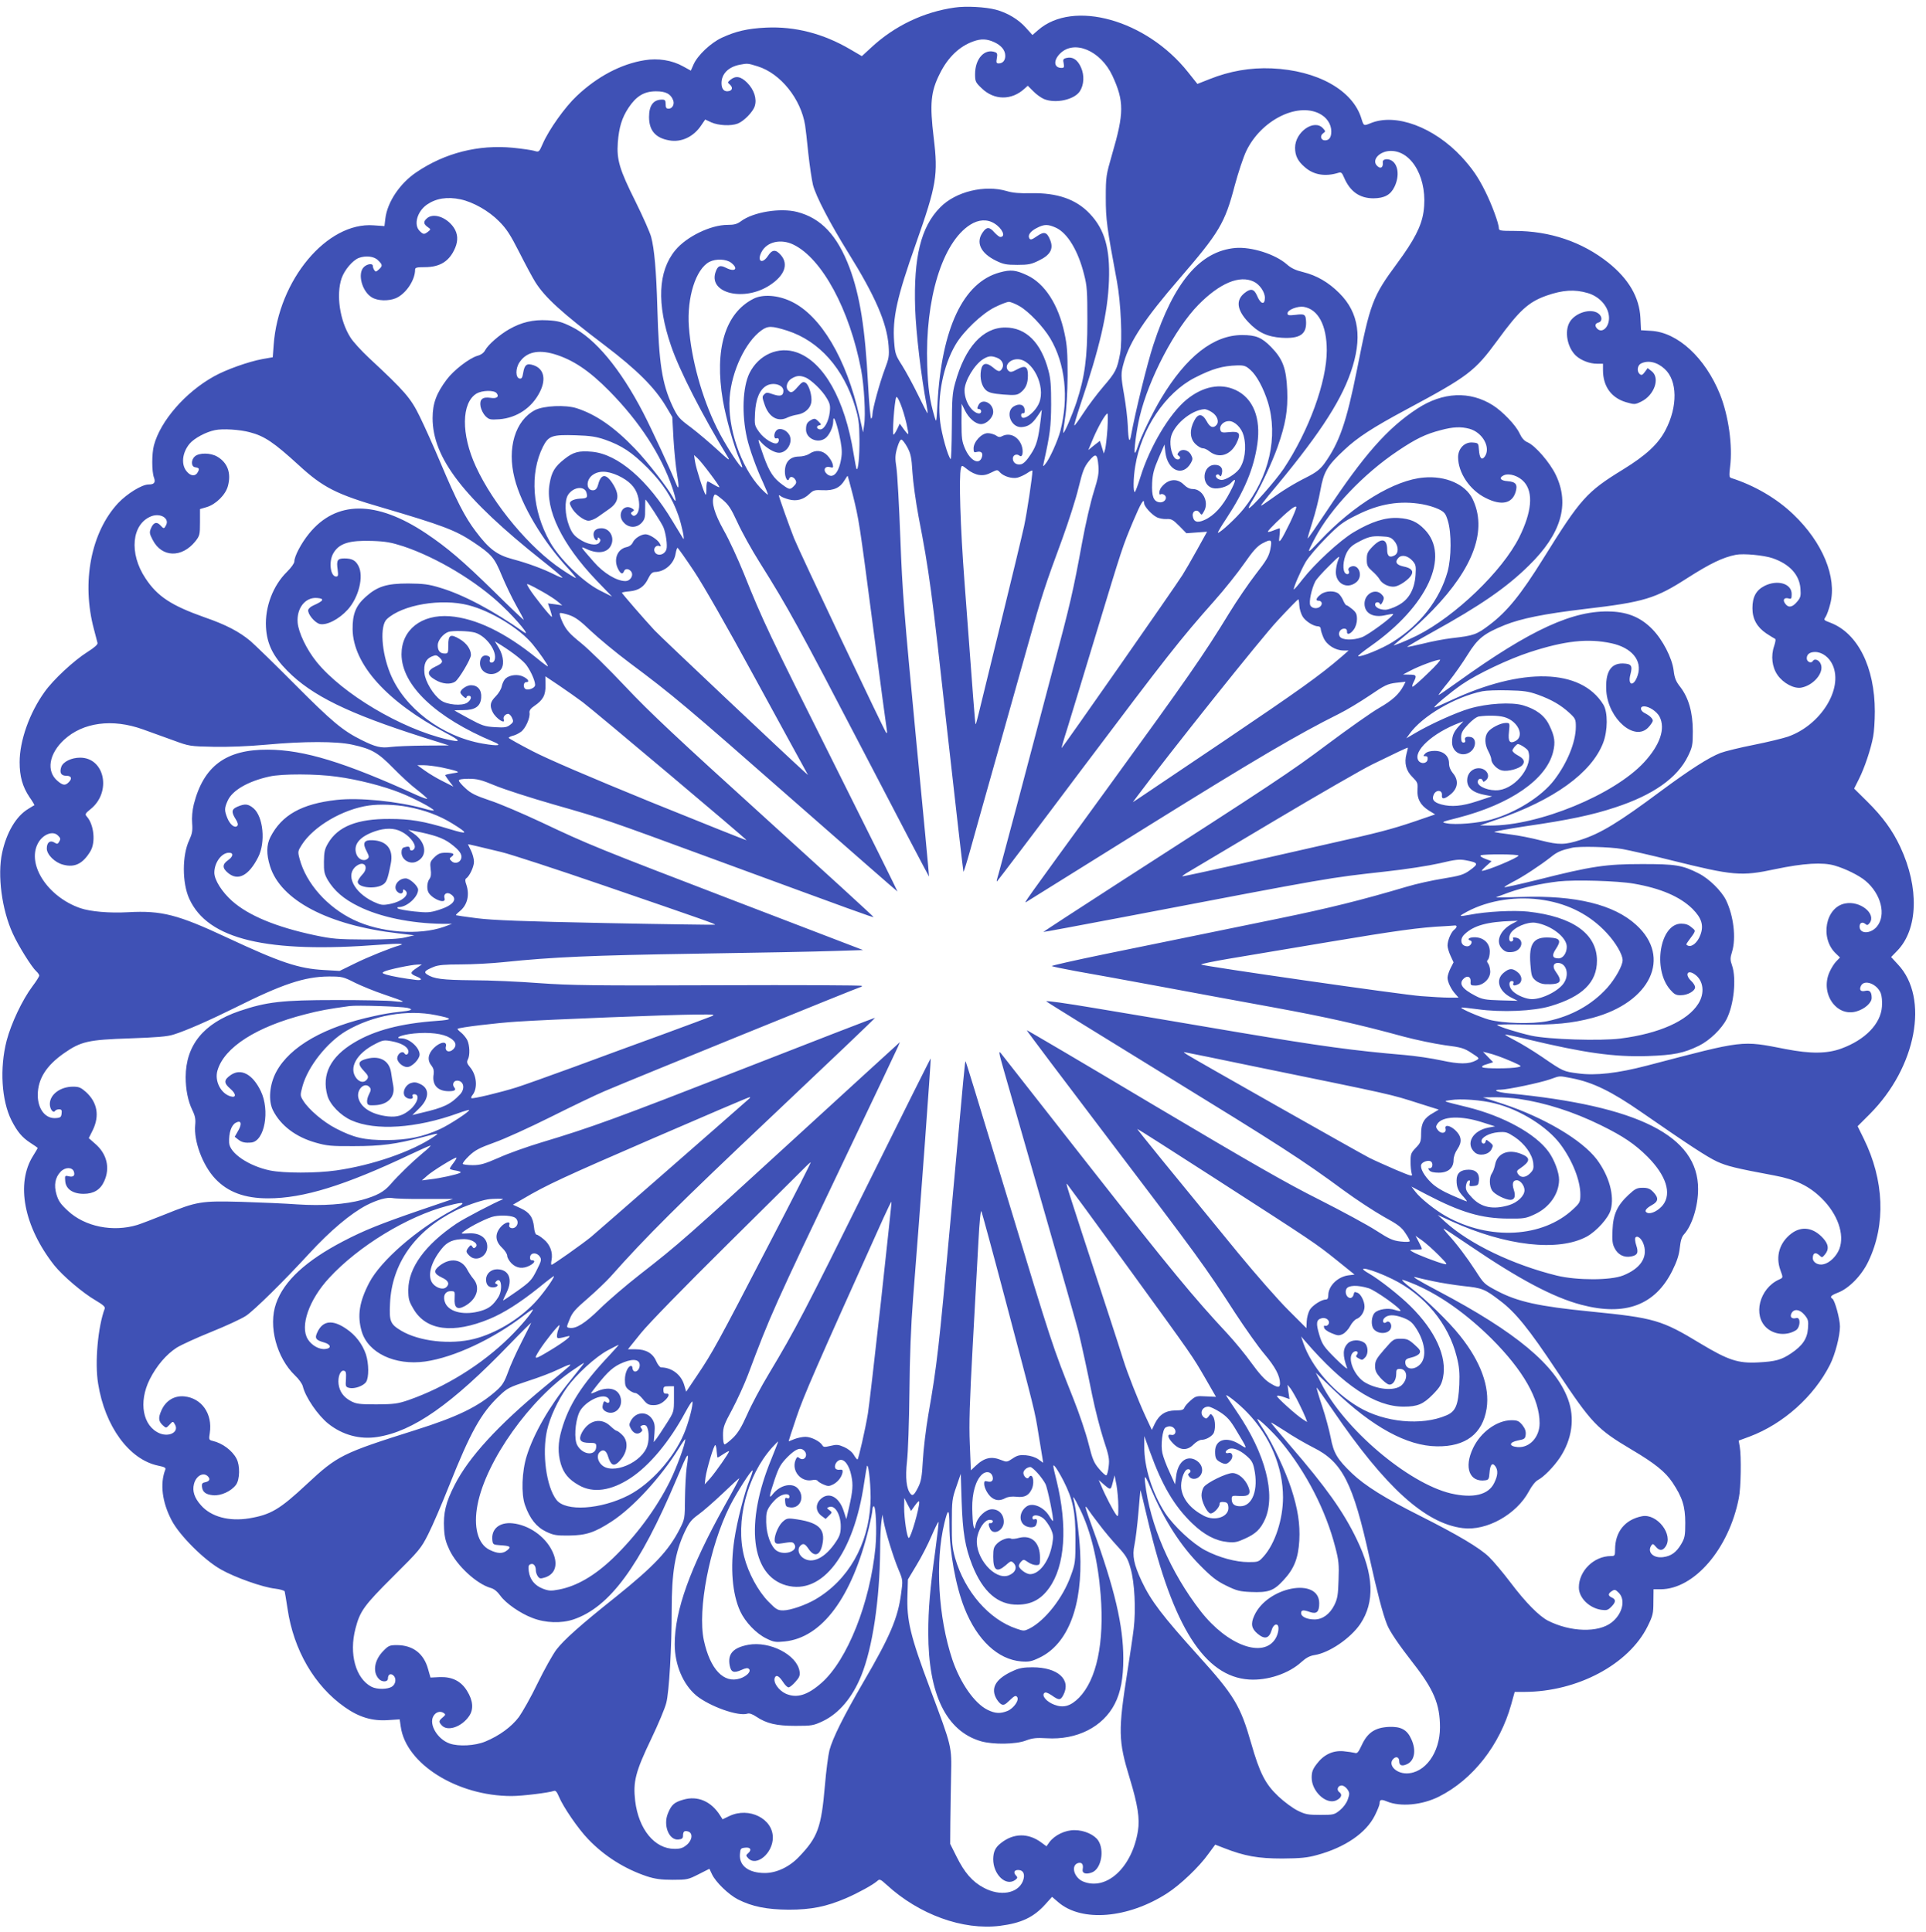 <?xml version="1.0" standalone="no"?>
<!DOCTYPE svg PUBLIC "-//W3C//DTD SVG 20010904//EN"
 "http://www.w3.org/TR/2001/REC-SVG-20010904/DTD/svg10.dtd">
<svg version="1.0" xmlns="http://www.w3.org/2000/svg"
 width="1276pt" height="1280pt" viewBox="0 0 1276 1280"
 preserveAspectRatio="xMidYMid meet">
<g transform="translate(0,1280) scale(0.1,-0.1)"
fill="#3f51b5" stroke="none">
<path d="M6325 12750 c-205 -29 -398 -121 -552 -264 l-63 -58 -77 45 c-179
105 -366 153 -558 144 -123 -6 -200 -24 -293 -67 -73 -34 -160 -116 -187 -177
l-18 -41 -51 28 c-73 41 -166 56 -256 41 -156 -25 -314 -109 -449 -237 -77
-72 -184 -222 -225 -316 -25 -57 -25 -57 -58 -47 -18 5 -81 14 -140 20 -228
22 -450 -34 -639 -162 -110 -74 -193 -198 -206 -307 l-6 -50 -71 5 c-309 24
-632 -362 -663 -793 l-6 -81 -68 -12 c-93 -17 -242 -70 -322 -115 -189 -105
-354 -295 -397 -456 -15 -55 -15 -175 0 -214 12 -33 2 -46 -36 -46 -44 0 -142
-61 -201 -123 -180 -193 -244 -524 -161 -835 11 -42 22 -84 24 -92 3 -10 -21
-31 -67 -60 -90 -57 -227 -184 -284 -265 -100 -139 -165 -323 -165 -465 0 -94
19 -162 65 -231 20 -28 34 -53 33 -54 -2 -1 -20 -11 -40 -24 -81 -48 -145
-157 -174 -292 -32 -148 -2 -377 71 -535 36 -80 125 -222 155 -249 11 -10 20
-23 20 -29 0 -6 -20 -38 -45 -71 -67 -89 -141 -246 -171 -360 -47 -183 -34
-396 32 -528 39 -76 70 -113 125 -149 27 -17 49 -33 49 -34 0 -2 -14 -25 -30
-51 -117 -184 -62 -470 139 -726 56 -70 188 -183 276 -234 46 -27 63 -42 59
-53 -45 -119 -67 -358 -44 -497 45 -284 206 -504 398 -544 44 -9 52 -14 47
-27 -36 -92 -21 -215 42 -335 52 -100 216 -264 327 -326 93 -53 277 -118 359
-127 32 -4 60 -12 63 -18 2 -6 10 -58 19 -115 40 -273 178 -511 379 -652 95
-67 182 -93 286 -86 l78 5 7 -48 c34 -247 374 -460 734 -460 71 0 248 22 281
34 11 4 20 -7 33 -38 28 -68 128 -214 194 -282 107 -112 242 -197 389 -246 53
-17 92 -23 170 -23 97 0 104 2 173 37 l71 36 17 -36 c24 -52 110 -135 172
-167 95 -48 192 -67 336 -68 150 0 249 20 380 76 83 36 177 88 207 114 16 15
21 12 62 -25 214 -197 505 -303 751 -272 141 18 222 56 299 141 l46 51 42 -36
c155 -133 462 -107 721 60 87 56 213 176 273 261 l45 61 59 -23 c136 -53 225
-69 385 -69 121 1 165 5 230 23 185 50 326 146 384 263 17 34 31 69 31 78 0
27 10 30 49 14 89 -37 232 -24 344 32 225 113 404 342 479 611 l23 83 65 0
c350 1 691 182 816 435 34 69 38 84 38 160 l1 85 46 0 c223 0 453 267 519 604
14 66 17 279 6 341 l-7 40 73 27 c223 84 426 266 532 476 34 67 66 190 66 253
0 50 -34 174 -50 184 -19 12 -10 22 36 40 74 28 159 115 203 209 116 243 104
537 -32 813 l-40 81 81 81 c308 309 395 768 187 990 l-46 50 40 41 c139 143
147 418 21 688 -52 111 -116 199 -220 302 l-86 85 32 64 c36 71 79 198 94 281
6 30 11 105 11 166 0 293 -113 519 -294 588 -45 17 -46 18 -32 39 8 12 22 51
31 87 45 175 -51 407 -244 591 -111 107 -259 193 -413 242 -13 4 -14 15 -7 74
18 139 -10 338 -67 481 -98 242 -280 410 -456 420 l-67 4 -4 82 c-7 137 -78
258 -213 366 -174 138 -387 210 -622 210 -93 0 -103 2 -103 18 0 31 -47 158
-89 242 -49 99 -87 153 -157 230 -184 198 -437 292 -603 224 -46 -19 -46 -19
-61 29 -56 189 -292 321 -595 334 -142 6 -278 -18 -411 -71 l-81 -32 -63 79
c-275 346 -760 482 -993 277 l-37 -32 -44 49 c-49 55 -123 99 -199 119 -68 18
-198 25 -272 14z m261 -229 c48 -22 74 -54 74 -91 0 -31 -17 -50 -43 -50 -16
0 -18 5 -13 34 5 26 3 35 -10 40 -70 27 -134 -42 -134 -145 0 -49 3 -55 44
-94 82 -80 198 -81 283 -3 l22 20 37 -37 c20 -21 52 -43 70 -51 77 -32 201 -5
238 51 28 43 31 106 8 158 -23 52 -56 73 -96 63 -22 -5 -25 -10 -19 -36 5 -25
2 -30 -14 -30 -51 0 -56 49 -10 95 94 94 269 20 347 -147 78 -169 78 -247 -3
-523 -39 -136 -41 -145 -41 -285 0 -146 7 -195 74 -555 26 -139 37 -391 21
-477 -20 -105 -29 -124 -110 -218 -43 -50 -102 -129 -132 -175 -30 -46 -57
-84 -61 -84 -4 -1 14 59 38 132 131 388 183 612 191 827 8 213 -28 339 -126
443 -91 97 -216 140 -390 137 -75 -2 -122 2 -161 14 -146 43 -339 -3 -441
-108 -128 -129 -177 -330 -166 -670 6 -162 39 -446 76 -641 5 -27 8 -51 6 -53
-1 -2 -29 52 -62 120 -33 68 -81 156 -106 196 -43 67 -47 78 -53 155 -12 159
17 294 145 655 136 386 147 453 117 699 -27 225 -20 306 41 426 53 107 129
180 222 213 50 18 89 17 137 -5z m-1565 -161 c150 -47 285 -215 313 -390 3
-19 13 -102 21 -185 9 -82 23 -177 31 -210 19 -75 113 -255 234 -450 180 -289
256 -466 267 -616 5 -68 2 -84 -25 -155 -33 -87 -82 -265 -82 -300 0 -13 -4
-25 -8 -28 -5 -3 -14 99 -21 226 -19 372 -54 590 -123 775 -81 214 -188 328
-348 369 -111 28 -289 -1 -370 -61 -27 -20 -46 -25 -90 -25 -112 0 -272 -78
-346 -168 -115 -139 -124 -355 -28 -634 56 -165 210 -465 377 -738 16 -27 0
-15 -68 48 -50 46 -129 113 -176 149 -80 59 -89 70 -123 141 -70 150 -91 285
-101 652 -7 248 -20 392 -41 470 -8 30 -55 136 -104 235 -106 212 -125 277
-117 390 8 102 27 164 71 231 52 78 104 109 182 109 65 0 98 -17 114 -60 10
-26 -6 -55 -30 -55 -16 0 -20 7 -20 30 0 25 -4 30 -24 30 -57 0 -86 -38 -86
-115 0 -89 42 -139 133 -155 80 -15 162 23 213 100 l26 38 41 -19 c47 -21 130
-25 174 -8 40 15 101 77 113 115 16 48 -4 110 -50 156 -42 42 -75 48 -110 20
-20 -16 -21 -19 -6 -31 21 -18 20 -38 -3 -44 -32 -8 -51 11 -51 52 0 61 45
107 120 122 53 10 54 10 121 -11z m3717 -311 c51 -25 82 -70 82 -120 0 -39
-14 -59 -42 -59 -27 0 -35 30 -13 46 18 13 18 14 0 34 -58 64 -185 -24 -185
-129 0 -52 18 -89 64 -128 58 -52 136 -65 223 -38 18 6 24 1 37 -30 40 -94
103 -139 196 -139 73 1 113 23 139 77 35 73 24 153 -25 176 -26 12 -55 5 -53
-13 5 -38 -17 -49 -41 -21 -32 39 23 95 95 95 144 0 247 -193 216 -404 -14
-95 -62 -188 -175 -341 -163 -221 -178 -261 -266 -705 -70 -350 -117 -484
-217 -623 -28 -37 -53 -57 -114 -88 -86 -43 -166 -92 -246 -151 -29 -21 -55
-38 -58 -38 -4 0 19 30 50 68 318 378 472 609 543 813 80 228 56 397 -75 527
-72 72 -150 117 -239 139 -50 12 -80 26 -108 51 -77 68 -235 118 -342 109
-233 -21 -407 -226 -543 -642 -41 -125 -120 -448 -147 -597 -10 -60 -19 -37
-22 59 -2 48 -13 140 -24 203 -23 132 -23 146 -2 220 41 141 138 288 369 555
262 304 300 366 365 615 23 85 57 189 77 230 96 200 331 321 481 249z m-5686
-570 c83 -18 186 -76 254 -145 50 -50 75 -89 134 -205 40 -79 88 -169 107
-199 64 -101 173 -201 458 -417 216 -164 333 -281 408 -407 l41 -69 8 -146 c5
-80 15 -184 23 -230 15 -86 13 -114 -4 -70 -32 82 -162 363 -220 475 -151 291
-319 493 -474 569 -67 33 -90 39 -161 43 -95 5 -171 -13 -252 -59 -64 -36
-140 -103 -159 -138 -9 -18 -27 -32 -54 -39 -54 -17 -154 -94 -201 -156 -69
-92 -94 -159 -94 -256 0 -264 204 -529 726 -944 76 -60 136 -111 134 -113 -2
-3 -27 7 -54 21 -72 36 -173 74 -275 101 -105 28 -157 67 -245 184 -73 96
-128 205 -232 451 -45 107 -108 247 -139 310 -60 123 -98 167 -338 390 -50 47
-105 107 -122 135 -70 111 -95 282 -58 391 19 55 73 119 114 135 47 17 102 11
128 -16 30 -29 31 -37 4 -61 -17 -16 -22 -16 -29 -4 -6 8 -10 21 -10 28 0 19
-38 14 -60 -8 -43 -43 -12 -161 53 -200 38 -24 110 -26 159 -6 66 28 128 119
128 189 0 14 10 17 65 17 101 0 164 40 201 129 20 48 17 93 -9 132 -47 70
-136 101 -179 62 -24 -21 -23 -37 5 -57 22 -15 22 -16 3 -31 -26 -20 -32 -19
-56 5 -41 41 -16 129 48 174 61 42 135 54 224 35z m3535 -159 c54 -33 79 -90
40 -90 -7 0 -24 14 -39 30 -33 38 -51 38 -77 1 -48 -67 -15 -138 87 -188 49
-24 69 -28 142 -28 73 0 93 4 143 29 75 36 97 76 76 132 -22 57 -40 63 -89 29
-33 -23 -43 -26 -50 -15 -13 21 6 48 50 70 48 25 73 25 126 1 76 -35 147 -152
186 -309 20 -77 22 -113 22 -307 0 -246 -17 -372 -72 -540 -29 -86 -81 -209
-88 -203 -1 2 4 46 12 98 10 58 16 168 17 280 0 153 -3 202 -21 284 -40 188
-131 328 -247 382 -75 35 -108 39 -181 19 -242 -65 -386 -370 -413 -870 -7
-128 -7 -129 -20 -85 -32 109 -43 186 -48 340 -15 438 100 814 285 931 55 35
112 38 159 9z m-1330 -141 c189 -92 372 -430 448 -829 20 -105 31 -299 20
-366 l-7 -49 -24 105 c-86 384 -257 671 -453 763 -88 42 -189 49 -250 17 -187
-95 -259 -335 -202 -672 20 -116 73 -306 111 -392 11 -27 19 -50 17 -52 -10
-10 -116 155 -168 261 -100 204 -169 455 -185 670 -14 194 46 383 136 430 43
22 112 19 144 -6 51 -40 25 -64 -35 -33 -40 20 -55 13 -70 -34 -41 -137 192
-191 359 -83 99 64 128 139 76 200 -34 40 -58 39 -86 -4 -38 -58 -75 -37 -43
25 35 68 128 90 212 49z m3049 -245 c39 -18 74 -69 74 -107 0 -51 -29 -43 -53
16 -19 43 -41 48 -81 16 -60 -47 -52 -112 22 -191 66 -71 129 -100 224 -106
118 -7 163 22 161 103 -2 52 -8 57 -69 49 -46 -5 -54 -4 -54 10 0 23 66 49
107 43 96 -16 153 -122 153 -289 0 -207 -118 -531 -285 -783 -56 -83 -222
-271 -232 -261 -2 2 8 23 22 46 50 79 133 256 169 358 54 154 69 244 64 375
-6 146 -29 208 -107 288 -62 63 -100 79 -192 79 -189 0 -370 -142 -537 -421
-57 -95 -134 -254 -154 -318 -7 -23 -15 -41 -19 -41 -9 0 10 150 31 237 60
254 235 586 390 744 141 143 272 198 366 153z m2214 -76 c81 -24 140 -94 140
-165 0 -62 -46 -103 -78 -71 -18 18 -15 35 8 41 27 7 26 42 -2 61 -50 35 -151
4 -188 -57 -37 -61 -17 -170 41 -224 34 -31 91 -53 139 -53 l40 0 0 -42 c0
-108 55 -184 153 -213 56 -16 59 -16 100 4 87 42 127 156 70 201 l-27 21 -19
-26 c-15 -20 -22 -23 -33 -14 -21 17 -17 57 7 70 46 24 107 11 157 -35 86 -77
88 -250 6 -406 -48 -92 -129 -167 -280 -260 -243 -149 -282 -193 -529 -590
-150 -241 -240 -352 -358 -441 -84 -64 -105 -71 -247 -87 -52 -6 -140 -23
-194 -37 -55 -13 -101 -23 -103 -21 -2 1 72 45 164 96 320 177 493 296 642
443 213 208 272 404 179 599 -39 83 -138 197 -189 218 -21 9 -37 27 -52 59
-24 53 -112 145 -177 186 -152 96 -332 88 -501 -23 -197 -129 -353 -306 -604
-685 -65 -98 -119 -176 -121 -174 -2 1 12 50 31 109 19 58 43 153 53 211 22
122 45 161 159 267 86 81 187 147 409 266 412 221 454 253 605 459 145 199
206 254 324 296 109 38 187 43 275 17z m-3765 -87 c61 -35 157 -136 203 -213
99 -167 124 -392 67 -613 -17 -65 -72 -188 -100 -220 -16 -19 -16 -19 -10 10
42 189 48 238 49 385 0 121 -3 170 -18 225 -49 186 -149 285 -286 285 -149 0
-267 -131 -332 -368 -19 -67 -21 -106 -22 -294 -1 -119 -4 -214 -8 -210 -18
18 -59 163 -69 245 -21 170 20 375 102 514 52 88 173 204 259 247 40 20 82 36
94 36 11 0 44 -13 71 -29z m-1539 -162 c211 -68 373 -250 450 -506 22 -73 27
-109 28 -213 1 -111 -8 -209 -19 -198 -2 2 -11 48 -20 103 -57 357 -197 607
-376 670 -122 43 -253 -15 -314 -138 -45 -93 -52 -272 -16 -430 16 -71 63
-202 105 -291 20 -44 35 -81 33 -83 -2 -2 -24 18 -49 44 -131 141 -219 399
-204 599 13 174 104 367 209 444 44 32 68 32 173 -1z m-1545 -155 c124 -37
232 -109 366 -245 201 -204 345 -426 418 -643 27 -81 28 -110 1 -58 -30 57
-168 235 -249 319 -137 143 -259 227 -386 268 -74 24 -219 17 -276 -12 -132
-69 -187 -252 -136 -452 44 -177 187 -417 358 -601 30 -33 52 -60 48 -60 -4 0
-46 25 -92 56 -212 141 -454 430 -570 682 -99 214 -97 424 5 485 37 21 115 23
132 2 19 -23 1 -38 -40 -31 -54 8 -75 -10 -66 -59 4 -20 19 -49 32 -62 24 -23
31 -25 92 -21 115 9 215 75 268 180 44 86 27 155 -41 178 -45 15 -60 4 -69
-51 -5 -31 -10 -40 -24 -37 -27 5 -28 67 0 108 45 67 122 85 229 54z m2933
-24 c34 -12 50 -44 36 -70 -14 -26 -26 -25 -62 6 -44 36 -71 29 -79 -20 -9
-53 5 -107 34 -132 19 -16 44 -22 113 -28 78 -6 92 -4 114 12 35 27 50 59 50
115 0 60 -18 69 -73 39 -30 -17 -43 -19 -53 -11 -36 29 1 79 57 79 99 0 188
-178 144 -288 -28 -70 -120 -133 -120 -82 0 8 6 14 13 12 9 -2 12 6 10 25 -4
34 -37 42 -74 19 -54 -36 -17 -136 50 -136 44 1 74 20 108 71 l30 44 -6 -55
c-17 -140 -28 -181 -67 -240 -25 -39 -47 -62 -64 -66 -30 -7 -55 10 -55 38 0
23 25 34 44 19 21 -18 29 32 12 73 -24 57 -79 81 -127 56 -14 -8 -25 -7 -41 5
-13 8 -37 15 -54 15 -41 0 -94 -57 -94 -101 0 -26 3 -29 24 -23 27 6 40 -8 31
-35 -17 -54 -76 -25 -111 55 -21 48 -24 69 -24 177 l1 122 21 -43 c26 -53 71
-92 107 -92 38 0 81 44 81 81 0 60 -75 94 -98 44 -10 -21 -9 -25 3 -25 8 0 15
-7 15 -15 0 -24 -34 -17 -62 13 -29 31 -48 81 -48 126 1 63 66 171 124 207 35
21 53 23 90 9z m1679 -80 c42 -36 88 -122 117 -215 69 -227 9 -495 -161 -707
-45 -57 -154 -158 -170 -158 -4 0 20 41 54 92 121 183 184 334 207 496 25 172
-28 304 -144 358 -101 47 -217 24 -324 -63 -114 -93 -245 -314 -307 -515 -17
-54 -33 -98 -37 -98 -11 0 -10 94 3 170 39 248 201 488 394 587 117 60 185 79
282 82 45 1 57 -3 86 -29z m-2949 -50 c38 -14 114 -87 143 -138 22 -36 25 -51
20 -94 -7 -60 -36 -113 -62 -113 -24 0 -31 22 -8 27 16 3 16 5 -5 26 -19 19
-26 21 -45 11 -30 -16 -37 -28 -37 -66 0 -58 76 -93 126 -58 27 18 54 75 54
111 0 49 17 13 40 -86 15 -67 20 -109 15 -144 -13 -103 -53 -152 -95 -118 -29
24 -18 56 18 47 23 -6 24 -4 18 22 -4 15 -20 41 -35 56 -33 34 -78 38 -118 11
-16 -11 -46 -19 -72 -19 -58 -1 -91 -37 -91 -100 0 -41 19 -73 28 -47 6 19 30
14 42 -8 8 -15 6 -24 -10 -40 -26 -26 -29 -26 -77 9 -59 43 -86 84 -123 186
-43 123 -43 124 -16 93 34 -37 86 -68 117 -68 54 0 95 71 68 119 -19 33 -62
49 -83 31 -21 -17 -22 -62 -1 -54 17 7 21 -21 4 -32 -21 -12 -87 28 -119 73
-31 43 -32 47 -28 126 5 97 32 158 79 183 46 23 109 3 109 -35 0 -33 -19 -40
-67 -24 -40 14 -46 14 -60 0 -14 -13 -14 -20 2 -66 28 -85 89 -120 153 -87 15
7 45 16 66 19 47 8 84 40 91 81 7 40 -15 116 -38 130 -16 9 -24 5 -51 -26 -36
-42 -47 -45 -66 -23 -18 22 -4 62 28 79 32 18 52 19 86 6z m672 -308 c8 -35
13 -66 11 -68 -2 -2 -15 12 -30 33 l-26 36 -17 -36 c-10 -21 -21 -37 -24 -37
-10 0 5 215 17 247 8 20 47 -78 69 -175z m2021 78 c36 -22 52 -62 33 -85 -21
-25 -44 -17 -65 23 -29 53 -58 55 -84 3 -31 -60 -28 -116 8 -152 16 -16 38
-29 49 -29 11 0 31 -9 45 -21 63 -49 139 -26 179 55 31 64 21 80 -47 73 -48
-5 -55 -3 -60 14 -9 28 21 59 57 59 38 0 83 -44 97 -96 21 -77 8 -174 -31
-224 -25 -32 -87 -70 -114 -70 -27 0 -50 25 -33 35 6 4 15 2 19 -6 6 -9 11 -5
15 14 9 35 -9 57 -46 57 -83 0 -95 -134 -14 -154 34 -9 98 9 120 34 38 42 35
17 -7 -62 -48 -93 -105 -155 -168 -183 -48 -22 -73 -13 -78 27 -4 32 27 47 45
22 14 -19 15 -19 32 13 31 61 -13 143 -77 143 -20 0 -40 10 -60 30 -45 44
-105 37 -149 -20 -15 -19 -17 -54 -3 -45 6 4 17 1 25 -5 23 -19 0 -52 -33 -48
-40 5 -53 40 -49 128 3 60 12 93 43 165 l39 90 6 -54 c16 -121 116 -162 169
-68 13 24 13 30 0 55 -18 32 -60 41 -80 17 -11 -14 -11 -18 -1 -25 21 -12 3
-32 -18 -21 -25 14 -43 84 -35 136 12 84 134 189 224 194 8 1 30 -8 47 -19z
m-690 -112 c-4 -57 -11 -116 -15 -133 l-9 -30 -13 42 -13 42 -39 -30 -38 -31
33 79 c34 79 82 163 94 163 3 0 3 -46 0 -102z m2398 1 c88 -24 144 -126 101
-185 -20 -26 -34 -10 -38 46 -3 44 -4 45 -41 48 -53 5 -97 -39 -97 -97 0 -103
77 -218 182 -270 104 -53 176 -38 199 39 15 50 2 68 -54 72 -47 3 -59 23 -24
39 36 16 99 -4 135 -45 62 -71 50 -199 -33 -366 -112 -224 -423 -523 -677
-651 -68 -34 -167 -74 -153 -62 6 5 46 39 90 75 44 36 119 106 166 155 274
283 364 535 264 739 -47 95 -178 153 -322 140 -194 -16 -463 -179 -688 -418
-90 -95 -91 -94 -33 17 103 195 321 425 548 577 119 80 184 112 285 138 81 22
134 24 190 9z m-8080 -23 c97 -25 160 -68 323 -217 162 -149 250 -194 557
-283 395 -116 482 -149 598 -226 125 -84 142 -103 192 -225 25 -60 68 -149 95
-197 28 -49 50 -91 50 -95 0 -3 -89 81 -197 188 -206 202 -310 291 -452 386
-329 219 -595 218 -774 -3 -52 -64 -97 -150 -97 -184 0 -12 -21 -41 -49 -69
-92 -90 -146 -232 -139 -365 6 -112 46 -194 142 -291 162 -164 403 -282 896
-439 l175 -55 -165 -1 c-91 -1 -190 -5 -220 -9 -65 -9 -101 -1 -195 46 -125
62 -196 122 -440 367 -132 133 -265 262 -295 288 -75 63 -163 109 -305 158
-220 78 -312 138 -391 258 -111 166 -92 362 40 412 60 22 120 -15 96 -60 -13
-25 -15 -25 -38 0 -24 26 -46 18 -62 -21 -11 -26 -10 -35 12 -77 60 -116 192
-120 282 -9 29 37 31 44 31 127 l0 87 44 13 c61 18 126 82 141 140 23 85 -2
154 -70 194 -45 27 -121 27 -149 2 -27 -24 -25 -68 2 -72 27 -4 30 -10 17 -33
-14 -27 -44 -27 -69 1 -43 45 -36 127 16 189 30 35 107 77 167 89 50 11 164 4
231 -14z m2353 -49 c111 -39 178 -83 282 -187 103 -104 164 -198 205 -317 22
-64 43 -164 32 -153 -2 3 -34 55 -70 115 -163 273 -363 447 -536 462 -85 8
-123 -2 -181 -48 -65 -51 -86 -86 -99 -165 -30 -169 83 -401 309 -638 l105
-109 -85 43 c-110 57 -263 207 -327 320 -117 209 -135 452 -46 630 37 73 61
81 218 76 95 -3 135 -9 193 -29z m2004 -52 c22 -42 27 -65 33 -164 4 -64 22
-195 40 -291 72 -371 88 -493 189 -1409 58 -518 107 -945 109 -947 2 -2 22 62
45 144 22 81 100 356 172 612 72 256 167 593 211 750 87 312 114 395 227 700
41 113 90 265 107 337 28 114 38 139 70 179 45 54 55 49 62 -32 4 -49 -1 -78
-31 -174 -20 -63 -55 -214 -77 -335 -59 -321 -76 -397 -198 -855 -60 -228
-166 -629 -235 -890 -70 -261 -128 -481 -131 -487 -2 -7 -2 -13 0 -13 2 0 257
336 566 748 560 744 646 854 874 1111 67 75 155 186 197 246 59 85 86 115 120
134 61 32 67 28 54 -39 -10 -47 -26 -74 -97 -165 -47 -61 -125 -175 -174 -255
-171 -280 -276 -431 -806 -1160 -576 -792 -559 -767 -538 -755 8 5 370 230
804 501 707 440 992 608 1265 744 47 23 137 77 201 120 104 71 122 79 178 86
l63 7 -12 -24 c-31 -59 -75 -99 -162 -149 -51 -29 -205 -138 -343 -241 -245
-184 -365 -263 -1383 -918 -276 -178 -501 -325 -500 -326 2 -1 244 44 538 100
1397 267 1343 257 1725 300 139 15 292 39 362 55 105 25 131 28 174 20 85 -16
87 -23 24 -68 -39 -28 -64 -35 -173 -53 -70 -11 -179 -35 -242 -54 -300 -89
-513 -142 -849 -211 -201 -41 -460 -94 -576 -118 -115 -24 -373 -76 -572 -117
-199 -41 -359 -77 -355 -80 4 -3 75 -18 157 -33 83 -14 332 -60 555 -101 223
-42 567 -105 764 -141 348 -64 562 -112 858 -193 79 -21 199 -46 268 -56 112
-14 130 -20 179 -52 54 -35 54 -35 30 -49 -49 -26 -110 -26 -230 0 -64 14
-174 30 -245 36 -339 29 -544 57 -1099 150 -330 56 -754 128 -943 159 -207 35
-338 53 -330 46 7 -7 360 -225 783 -485 768 -472 910 -563 1191 -770 82 -60
200 -137 262 -172 92 -50 118 -70 142 -107 17 -24 30 -49 30 -54 0 -6 -24 -7
-60 -3 -52 6 -75 16 -162 72 -55 36 -225 128 -377 205 -218 109 -451 243
-1106 632 -456 272 -831 493 -833 491 -2 -1 247 -332 554 -736 585 -770 627
-828 824 -1133 68 -104 156 -229 197 -277 71 -84 103 -144 103 -194 0 -31 -15
-30 -71 5 -31 20 -68 61 -118 130 -39 55 -111 142 -158 193 -226 242 -383 433
-912 1107 -313 399 -578 737 -589 751 -18 22 -15 6 18 -110 21 -74 137 -479
258 -900 121 -421 227 -794 236 -830 26 -109 56 -246 92 -425 19 -93 53 -225
75 -293 36 -108 40 -130 34 -178 -3 -29 -10 -56 -15 -59 -5 -3 -26 16 -48 42
-35 41 -44 62 -71 170 -17 68 -62 201 -100 296 -139 350 -140 352 -431 1312
-223 735 -279 917 -283 922 -4 4 -5 -7 -102 -1077 -74 -816 -87 -934 -145
-1265 -16 -93 -32 -228 -36 -300 -6 -108 -11 -138 -30 -177 -27 -54 -38 -63
-52 -45 -27 32 -35 106 -23 215 7 59 14 265 16 457 2 234 10 440 24 620 46
577 120 1589 117 1592 -1 2 -189 -374 -417 -834 -414 -836 -478 -960 -655
-1255 -52 -86 -117 -208 -144 -270 -38 -85 -61 -123 -95 -156 -24 -23 -49 -42
-54 -42 -7 0 -11 24 -11 60 0 54 6 70 61 172 33 62 80 165 104 228 151 402
164 431 650 1450 180 377 334 701 342 720 l15 35 -23 -21 c-13 -11 -321 -293
-685 -626 -703 -644 -757 -692 -1014 -892 -91 -71 -210 -173 -265 -227 -99
-97 -159 -135 -203 -127 -20 3 -20 4 2 57 17 44 37 67 121 139 55 48 122 112
149 142 237 267 450 479 1066 1061 380 359 689 653 687 655 -1 2 -394 -150
-872 -337 -854 -333 -998 -386 -1340 -489 -93 -28 -220 -73 -281 -101 -94 -41
-122 -49 -172 -49 -34 0 -63 4 -66 8 -3 5 16 29 42 54 39 37 67 52 167 88 66
23 235 100 375 170 140 70 300 147 355 170 192 82 1687 690 1696 690 5 0 9 3
9 8 0 4 -428 6 -950 4 -835 -3 -979 -1 -1188 14 -130 10 -329 19 -442 19 -202
2 -257 9 -303 40 -21 15 -11 25 47 49 29 12 73 16 180 16 77 0 204 7 281 15
328 34 579 45 1275 56 399 6 811 14 916 18 l192 6 -832 319 c-938 360 -983
378 -1300 528 -126 59 -280 125 -343 145 -91 31 -123 46 -158 79 -25 22 -45
46 -45 52 0 8 22 12 65 12 55 0 84 -7 175 -45 60 -25 234 -81 387 -125 339
-97 337 -96 1068 -365 939 -345 1048 -385 1052 -381 2 2 -322 298 -719 658
-579 525 -763 697 -923 867 -110 117 -242 247 -294 289 -79 64 -99 87 -123
137 -16 34 -24 61 -18 63 6 2 34 -4 63 -14 40 -14 72 -38 142 -105 50 -47 164
-142 255 -210 288 -215 370 -284 1080 -908 382 -335 695 -609 696 -608 1 1
-189 385 -423 852 -429 857 -468 938 -595 1255 -39 96 -98 225 -133 286 -62
112 -83 183 -66 227 6 17 12 14 56 -22 41 -34 57 -58 101 -153 28 -62 94 -181
147 -265 188 -299 259 -429 687 -1251 238 -458 434 -831 435 -830 1 2 -38 417
-87 923 -78 818 -90 964 -103 1315 -8 217 -20 429 -26 470 -10 64 -9 84 5 133
10 36 22 57 29 54 7 -2 24 -25 39 -52z m-1306 -175 c35 -46 62 -86 60 -88 -2
-2 -19 6 -37 17 -19 12 -37 21 -41 21 -5 0 -8 -21 -8 -47 0 -25 -2 -44 -5 -41
-11 10 -63 173 -70 218 l-7 45 22 -20 c13 -11 51 -58 86 -105z m1781 -7 c28
-4 51 1 80 16 40 20 41 20 58 1 24 -26 79 -43 115 -35 16 4 45 17 65 30 19 14
35 20 35 16 0 -38 -36 -277 -55 -366 -13 -60 -85 -360 -160 -665 -167 -685
-158 -650 -162 -647 -3 3 -15 158 -73 940 -28 367 -38 701 -24 754 6 22 6 22
44 -8 22 -18 54 -33 77 -36z m-2392 -4 c72 -34 113 -75 130 -132 16 -55 12
-109 -11 -128 -12 -9 -18 -9 -27 0 -9 9 -9 14 3 21 13 9 13 11 0 20 -60 39
-108 -43 -55 -95 33 -34 83 -34 116 1 20 22 24 35 23 90 0 35 1 64 2 64 7 0
107 -154 119 -183 17 -42 28 -122 20 -147 -13 -40 -66 -48 -79 -13 -8 21 12
43 31 36 13 -5 14 -3 4 16 -14 26 -68 61 -94 61 -30 0 -72 -27 -84 -53 -7 -16
-23 -28 -42 -32 -62 -13 -88 -83 -56 -145 17 -33 30 -38 39 -15 7 19 30 19 46
0 21 -25 -3 -65 -37 -65 -57 0 -145 53 -208 126 -96 110 -95 107 -44 84 75
-33 138 -21 159 31 22 52 -12 109 -65 109 -40 0 -59 -21 -51 -55 6 -25 26 -35
26 -13 0 9 3 9 12 0 8 -8 8 -15 -2 -28 -20 -23 -81 -11 -135 26 -34 23 -48 43
-65 87 -28 73 -31 167 -6 205 35 53 110 61 122 12 8 -32 3 -36 -45 -38 -22 -1
-46 -8 -55 -15 -14 -11 -14 -16 -1 -41 22 -43 82 -90 114 -90 15 0 43 11 62
25 19 13 51 36 71 50 65 44 75 90 33 161 -46 78 -83 79 -102 4 -6 -24 -16 -36
-29 -38 -47 -7 -56 59 -14 96 42 35 100 35 175 1z m1554 -124 c42 -171 43
-173 136 -885 46 -355 87 -658 90 -675 3 -18 2 -26 -4 -20 -13 15 -576 1202
-610 1288 -31 78 -101 275 -101 284 0 3 6 1 13 -5 6 -5 30 -15 53 -21 51 -14
97 -1 136 36 26 25 35 28 91 25 71 -3 113 16 143 67 10 17 19 29 20 28 1 -1
16 -56 33 -122z m1931 -59 c0 -21 48 -74 82 -92 16 -9 46 -14 66 -13 32 2 43
-4 85 -46 l47 -48 68 5 69 5 -67 -121 c-37 -67 -80 -141 -96 -166 -48 -77
-798 -1150 -801 -1147 -1 2 15 59 37 127 21 69 107 350 190 625 178 587 176
581 248 753 51 121 72 155 72 118z m1844 -7 c34 -6 81 -20 106 -32 40 -20 47
-28 62 -77 25 -81 24 -245 -2 -339 -52 -185 -182 -352 -364 -465 -69 -44 -208
-100 -228 -94 -5 2 33 32 84 68 375 264 528 596 356 772 -49 51 -94 71 -173
76 -87 5 -179 -24 -298 -95 -91 -55 -255 -206 -337 -311 -30 -39 -56 -69 -58
-67 -6 6 45 124 79 183 19 31 79 102 134 157 88 89 112 107 205 153 149 75
286 97 434 71z m-877 -121 c-25 -51 -51 -102 -60 -113 -14 -18 -15 -16 -10 28
3 26 3 47 1 47 -3 0 -22 -7 -42 -15 -20 -8 -36 -12 -36 -7 0 9 98 105 150 146
19 16 36 24 38 17 2 -6 -17 -52 -41 -103z m690 -122 c29 -34 31 -81 2 -96 -33
-18 -49 -5 -49 38 0 73 -37 81 -95 22 -35 -36 -40 -47 -40 -87 0 -40 5 -49 36
-77 20 -17 41 -41 48 -53 17 -33 68 -56 104 -49 35 7 92 48 108 77 15 28 -3
46 -54 56 -47 10 -58 31 -31 58 22 22 62 13 93 -22 21 -24 23 -34 19 -94 -7
-98 -47 -165 -118 -201 -29 -16 -67 -28 -82 -28 -37 0 -68 16 -68 35 0 18 27
20 33 3 2 -8 10 -1 17 14 11 24 11 31 -5 48 -41 46 -115 7 -115 -60 0 -65 60
-96 143 -75 26 6 47 9 47 6 -1 -17 -166 -138 -207 -153 -60 -22 -132 -20 -147
5 -14 22 3 52 30 52 12 0 18 -7 18 -17 -3 -28 22 -21 45 11 13 18 21 45 21 69
0 33 -6 45 -31 66 -17 14 -34 26 -39 26 -4 0 -13 13 -20 29 -6 16 -20 37 -30
46 -25 23 -86 22 -118 -2 -31 -23 -39 -43 -18 -43 21 0 30 -18 16 -35 -17 -21
-57 -19 -69 4 -11 21 8 110 33 159 8 15 49 61 91 102 71 71 75 73 60 38 -8
-21 -15 -56 -15 -78 0 -77 74 -116 134 -69 54 42 14 136 -43 100 -7 -5 -10
-14 -7 -20 12 -18 -4 -34 -20 -20 -21 17 -17 86 7 135 16 31 35 50 71 69 70
38 95 45 162 41 50 -2 63 -7 83 -30z m-6567 -35 c223 -74 490 -234 658 -396
100 -95 192 -208 142 -173 -201 142 -402 249 -555 294 -75 23 -110 27 -210 28
-144 0 -205 -19 -284 -90 -64 -58 -86 -113 -85 -214 4 -232 227 -480 619 -687
101 -53 103 -64 7 -42 -305 71 -693 302 -865 514 -66 82 -119 193 -125 259 -8
96 50 170 128 164 53 -4 45 -19 -25 -50 -16 -7 -31 -20 -33 -29 -5 -26 41 -83
75 -93 45 -12 128 30 187 95 73 81 107 220 71 289 -19 37 -43 50 -93 50 -47 0
-54 -12 -45 -75 5 -37 3 -45 -10 -45 -39 0 -51 103 -17 157 38 63 105 84 255
79 90 -3 127 -10 205 -35z m1927 -164 c62 -93 217 -364 398 -697 164 -300 311
-570 328 -600 l30 -55 -29 26 c-91 81 -947 889 -987 932 -67 72 -217 245 -217
250 0 2 23 7 51 9 62 6 98 31 124 86 15 30 26 41 43 42 66 1 128 55 138 122 4
21 9 38 13 38 3 0 52 -69 108 -153z m7148 84 c112 -39 176 -110 183 -200 4
-50 1 -61 -23 -89 -31 -37 -58 -41 -79 -10 -18 25 -4 42 27 32 14 -4 17 1 17
30 0 70 -94 97 -180 54 -56 -29 -80 -73 -80 -148 0 -71 30 -125 92 -167 26
-17 52 -33 57 -35 7 -2 4 -20 -5 -48 -23 -66 -14 -140 22 -192 38 -55 110 -93
158 -84 80 15 150 97 130 153 -10 30 -42 43 -54 23 -11 -18 -40 -5 -40 18 0
27 20 42 55 42 47 0 94 -35 117 -87 70 -158 -80 -398 -297 -474 -33 -11 -134
-36 -225 -54 -91 -18 -190 -42 -222 -54 -77 -30 -201 -109 -398 -255 -274
-204 -395 -278 -526 -320 -107 -35 -145 -35 -264 -5 -61 16 -152 34 -203 40
-50 6 -99 14 -107 16 -8 3 86 20 210 39 278 40 440 74 590 124 252 82 413 196
483 340 29 60 32 73 32 165 0 123 -27 220 -82 292 -30 38 -39 60 -45 111 -10
82 -73 204 -141 273 -74 76 -158 112 -270 117 -251 12 -535 -118 -1019 -466
-71 -51 -128 -90 -128 -87 0 3 30 43 68 89 37 46 93 126 125 178 67 108 107
140 247 197 108 43 260 74 530 106 393 46 468 69 679 205 152 97 235 137 321
154 51 10 188 -3 245 -23z m-8150 -222 c39 -22 84 -51 100 -65 l30 -25 -47 7
-48 6 15 -42 c8 -24 13 -45 11 -47 -5 -5 -125 145 -150 188 -19 32 -19 32 0
25 10 -4 51 -25 89 -47z m5013 -90 c1 -23 11 -56 22 -74 20 -32 72 -65 104
-65 9 0 16 -8 16 -17 0 -10 9 -37 19 -60 22 -48 79 -83 133 -83 l33 0 -49 -43
c-143 -123 -279 -220 -775 -555 -300 -202 -558 -376 -575 -387 l-31 -20 30 40
c213 286 823 1050 928 1162 72 78 135 142 138 142 3 1 6 -18 7 -40z m-5504 1
c148 -38 337 -153 424 -258 43 -52 102 -137 102 -147 0 -3 -33 20 -72 53 -212
172 -405 265 -578 279 -188 14 -320 -90 -320 -252 1 -206 227 -420 610 -580
61 -25 32 -30 -72 -12 -271 47 -520 236 -613 465 -58 143 -69 316 -22 360 102
95 360 139 541 92z m41 -181 c77 -22 153 -127 131 -184 -9 -23 -39 -19 -31 4
4 14 0 21 -15 26 -29 9 -50 -12 -50 -50 0 -67 84 -96 134 -46 28 28 24 90 -8
146 l-28 46 44 -27 c79 -50 146 -103 167 -133 33 -46 62 -117 55 -135 -7 -18
-47 -31 -63 -21 -17 10 -13 45 4 45 25 0 17 19 -17 36 -36 19 -91 13 -119 -12
-10 -9 -21 -32 -25 -51 -3 -18 -21 -48 -40 -67 -37 -37 -42 -62 -19 -106 22
-42 86 -83 72 -46 -6 16 11 36 30 36 7 0 19 -12 25 -26 11 -23 10 -29 -12 -46
-21 -17 -36 -20 -100 -16 -69 4 -86 10 -173 57 -53 29 -97 53 -97 54 0 1 27 2
59 2 79 0 115 25 119 83 4 50 -23 82 -68 82 -28 0 -70 -29 -70 -48 0 -5 9 -17
20 -27 11 -10 20 -13 20 -7 0 7 7 12 15 12 24 0 17 -28 -10 -46 -35 -23 -133
-14 -173 15 -51 36 -104 124 -110 181 -6 61 9 94 50 111 24 10 31 9 48 -6 29
-27 25 -38 -22 -60 -61 -28 -62 -56 -5 -89 48 -29 102 -33 133 -12 26 19 104
150 104 176 0 38 -29 79 -75 106 -61 36 -75 28 -75 -41 0 -51 -2 -55 -23 -55
-32 0 -47 18 -47 55 0 31 35 75 70 88 27 10 134 7 175 -4z m7530 -71 c136 -29
207 -115 175 -212 -25 -78 -69 -71 -48 7 15 57 6 69 -50 71 -82 2 -118 -59
-110 -184 14 -185 189 -336 279 -239 16 17 29 37 29 44 0 14 -21 34 -53 50
-31 15 -35 45 -5 45 33 0 85 -34 103 -69 40 -79 3 -187 -103 -302 -199 -215
-698 -420 -1019 -419 l-68 1 110 38 c380 130 629 310 706 509 31 81 32 204 1
254 -148 239 -536 249 -1011 27 -57 -27 -106 -48 -108 -46 -6 6 108 101 182
152 100 69 311 169 450 214 233 76 385 92 540 59z m-1214 -198 c-51 -50 -97
-90 -102 -90 -5 0 -3 13 6 30 23 44 19 50 -27 50 l-43 1 50 26 c57 30 172 73
195 72 8 0 -27 -40 -79 -89z m-5601 -192 c83 -63 1090 -911 1086 -915 -2 -2
-286 112 -632 252 -409 167 -684 285 -786 338 -87 45 -158 85 -158 88 0 4 12
10 27 14 15 3 39 15 54 26 30 21 63 94 57 127 -2 14 7 28 31 44 59 40 76 72
75 138 l-1 59 91 -61 c50 -34 120 -83 156 -110z m6329 49 c91 -33 151 -68 208
-120 40 -37 43 -43 43 -92 0 -101 -56 -239 -143 -353 -83 -109 -253 -216 -417
-262 -84 -24 -237 -37 -296 -25 -38 7 -35 9 73 36 350 90 589 255 633 439 15
63 10 101 -25 173 -30 65 -87 108 -175 134 -77 22 -236 13 -355 -22 -88 -26
-258 -102 -364 -165 l-54 -32 21 29 c84 118 300 245 483 283 24 5 100 8 169 6
105 -2 137 -7 199 -29z m-224 -148 c91 -25 138 -125 75 -159 -38 -20 -50 -3
-43 61 6 59 6 59 -21 59 -35 0 -101 -34 -120 -62 -22 -31 -20 -81 4 -125 11
-21 20 -45 20 -54 0 -27 38 -67 71 -74 38 -9 112 11 134 35 21 23 11 44 -31
66 -19 10 -34 24 -34 31 0 11 27 43 36 43 15 0 63 -32 68 -45 36 -94 -76 -244
-193 -260 -63 -8 -141 22 -141 54 0 23 26 29 33 9 3 -10 7 -10 20 1 36 29 5
81 -46 81 -44 0 -77 -35 -77 -80 0 -52 41 -84 123 -98 l42 -8 -97 -32 c-101
-34 -173 -40 -239 -22 -51 14 -65 33 -50 66 15 33 57 31 54 -4 -4 -31 19 -28
62 9 45 40 49 91 10 137 -16 19 -25 42 -25 64 0 50 -38 83 -95 83 -29 0 -50
-6 -62 -17 -16 -17 -16 -18 1 -18 12 0 16 -6 14 -22 -4 -28 -45 -32 -61 -7
-38 61 94 183 272 250 l26 10 -26 -28 c-37 -40 -49 -66 -49 -111 0 -68 70
-103 123 -62 37 29 39 87 3 96 -30 7 -47 -2 -39 -21 3 -9 -1 -15 -11 -15 -12
0 -16 10 -16 35 0 29 9 46 46 85 27 29 57 51 72 53 55 8 128 7 167 -4z m-9020
-81 c55 -20 147 -53 205 -74 103 -38 109 -39 264 -42 101 -2 228 3 350 14 251
23 466 23 570 0 129 -28 171 -53 271 -155 50 -51 120 -116 158 -144 37 -29 67
-55 67 -59 0 -4 -30 7 -67 23 -481 219 -749 301 -988 302 -277 2 -426 -108
-491 -362 -10 -42 -14 -87 -11 -125 4 -50 0 -70 -19 -112 -48 -100 -48 -284 0
-389 123 -270 513 -363 1270 -304 114 9 165 7 125 -4 -63 -18 -212 -78 -297
-120 l-102 -50 -103 6 c-168 9 -290 50 -643 215 -327 153 -434 180 -654 168
-125 -7 -251 4 -318 27 -214 74 -354 286 -282 427 31 61 100 89 134 54 18 -18
19 -23 6 -44 -8 -13 -13 -13 -30 -2 -29 17 -50 0 -50 -40 0 -40 53 -93 108
-107 77 -21 131 6 181 89 36 60 23 178 -24 230 -13 15 -11 20 25 49 141 113
94 341 -69 341 -58 0 -113 -27 -125 -61 -13 -39 -2 -59 34 -59 34 0 40 -19 14
-44 -22 -22 -38 -20 -73 10 -76 64 -57 180 44 273 125 115 319 141 520 69z
m8373 -163 c-16 -61 -3 -112 40 -154 33 -33 36 -40 33 -82 -4 -61 19 -103 73
-138 l44 -27 -137 -47 c-154 -52 -242 -75 -561 -146 -124 -28 -393 -89 -599
-136 -206 -46 -376 -83 -378 -81 -2 2 18 16 44 31 26 16 284 169 573 341 289
172 579 339 645 371 145 71 229 111 232 109 1 -1 -3 -19 -9 -41z m-6396 -89
c40 -8 84 -19 98 -24 22 -8 20 -10 -23 -16 -26 -4 -47 -9 -47 -12 0 -3 12 -21
27 -41 l27 -35 -69 35 c-39 19 -92 51 -120 71 l-50 36 42 0 c23 0 74 -6 115
-14z m-691 -62 c142 -19 312 -63 424 -108 87 -35 210 -99 219 -115 3 -4 -25 0
-62 11 -175 49 -432 75 -582 58 -232 -26 -364 -100 -439 -247 -26 -52 -27
-112 -2 -192 70 -226 386 -392 848 -445 l108 -13 -60 -14 c-42 -10 -121 -14
-265 -14 -184 1 -218 4 -333 28 -259 55 -441 131 -550 228 -67 60 -117 139
-117 187 0 67 48 132 97 132 32 0 29 -25 -7 -50 -38 -27 -38 -52 1 -84 66 -55
137 -18 199 104 51 99 34 270 -31 325 -35 29 -56 31 -104 11 -41 -17 -44 -35
-14 -83 15 -23 18 -38 11 -45 -17 -17 -48 8 -66 52 -20 51 -20 65 3 116 31 68
135 128 276 159 83 19 312 18 446 -1z m469 -200 c113 -21 212 -58 296 -110
110 -68 107 -75 -15 -38 -177 54 -263 68 -401 68 -214 1 -342 -50 -407 -162
-22 -37 -26 -57 -27 -121 -1 -65 3 -82 25 -121 43 -72 106 -127 204 -175 142
-71 347 -113 554 -116 l66 0 -54 -20 c-166 -58 -418 -39 -597 46 -176 84 -316
242 -359 404 -13 48 -12 52 14 93 78 123 273 237 446 261 70 10 178 6 255 -9z
m-41 -164 c49 -24 93 -76 89 -104 -3 -22 -33 -30 -33 -8 0 13 -10 16 -37 8
-12 -3 -18 -14 -18 -34 0 -46 50 -79 94 -63 80 31 74 127 -12 187 l-37 26 35
-7 c134 -26 196 -47 246 -85 60 -45 78 -72 69 -100 -9 -27 -44 -36 -64 -15
-15 15 -15 17 1 29 24 18 12 26 -39 26 -36 0 -50 -6 -75 -30 -28 -28 -30 -35
-25 -78 5 -33 2 -53 -8 -66 -18 -24 -19 -75 -2 -96 36 -46 115 -70 102 -31 -9
28 17 44 43 25 47 -32 14 -73 -82 -103 -58 -18 -75 -19 -163 -10 -54 6 -102
15 -108 20 -5 6 -2 9 8 9 53 0 127 67 127 115 0 25 -55 75 -82 75 -52 0 -88
-56 -56 -88 17 -17 38 -15 38 4 0 13 3 14 15 4 33 -27 -21 -74 -104 -90 -47
-9 -58 -7 -106 15 -133 63 -189 181 -114 237 53 40 86 -9 39 -57 -16 -17 -30
-39 -30 -48 0 -36 106 -50 160 -22 30 16 37 31 59 143 19 94 -26 151 -121 155
-56 3 -68 -18 -40 -71 18 -35 19 -42 7 -52 -24 -20 -62 -4 -74 31 -22 63 20
115 123 151 67 23 128 23 175 -2z m661 -135 c63 -15 369 -115 680 -222 684
-235 741 -255 737 -260 -2 -1 -327 3 -723 11 -550 11 -751 19 -854 32 -74 9
-137 19 -139 20 -2 2 8 13 23 25 52 41 69 108 45 179 -8 21 -8 34 -2 39 23 14
53 78 53 111 0 20 -9 53 -20 75 -11 22 -20 40 -20 41 0 1 24 -4 53 -11 28 -7
104 -25 167 -40z m7426 20 c49 -9 195 -42 326 -75 410 -102 463 -107 688 -59
190 40 316 47 395 24 72 -21 161 -65 204 -101 104 -87 139 -228 75 -304 -42
-49 -114 -49 -114 1 0 25 18 33 37 18 13 -11 17 -10 30 6 44 62 -64 148 -162
129 -132 -24 -170 -232 -61 -333 l26 -25 -24 -25 c-14 -14 -34 -46 -45 -71
-64 -141 45 -301 179 -261 55 16 100 57 100 89 0 40 -13 54 -42 47 -31 -8 -43
7 -28 35 23 42 105 11 130 -50 7 -18 11 -55 8 -90 -8 -113 -110 -219 -268
-277 -95 -35 -204 -36 -369 -4 -298 58 -269 61 -918 -109 -196 -51 -341 -68
-458 -52 -98 13 -97 12 -240 110 -59 40 -139 89 -177 108 -39 20 -68 37 -66
39 2 2 66 -11 143 -30 384 -92 578 -119 800 -112 175 6 240 19 342 69 69 34
149 111 182 176 48 94 66 268 36 355 -13 37 -13 49 0 91 28 91 10 239 -40 342
-30 61 -113 143 -181 177 -108 55 -153 62 -374 62 -242 0 -336 -14 -692 -104
-125 -31 -225 -53 -222 -49 3 5 29 20 57 35 61 30 181 109 251 164 43 35 67
45 141 62 47 11 250 6 331 -8z m-686 -44 c0 -13 -209 -101 -242 -101 -5 0 8
14 28 32 l36 32 -43 16 c-27 11 -37 19 -28 23 23 9 249 8 249 -2z m765 -186
c178 -31 305 -86 387 -166 62 -62 77 -111 53 -174 -18 -49 -55 -81 -81 -71
-15 6 -15 8 0 29 55 75 53 67 22 93 -19 17 -39 24 -68 24 -140 0 -191 -301
-73 -437 27 -31 39 -38 71 -37 45 0 94 28 94 53 0 10 -11 28 -25 41 -45 42
-26 79 23 44 58 -40 68 -125 23 -195 -71 -113 -258 -197 -515 -230 -135 -17
-477 -6 -591 19 -89 20 -214 59 -227 71 -4 3 75 5 175 3 203 -4 323 8 458 44
385 103 525 401 290 615 -148 136 -402 198 -760 186 -95 -3 -172 -4 -170 -3 2
2 42 17 89 34 95 33 208 58 326 72 110 12 391 4 499 -15z m-595 -109 c166 -27
307 -101 414 -217 60 -64 106 -143 106 -181 0 -36 -48 -122 -102 -183 -101
-112 -237 -188 -397 -221 -102 -20 -292 -15 -386 10 -60 17 -191 73 -184 80 2
2 51 -3 109 -11 159 -22 370 -13 483 21 211 63 307 157 307 301 0 178 -160
292 -457 325 -93 10 -274 1 -386 -21 -75 -14 -77 -11 -17 21 145 77 333 105
510 76z m-211 -156 c-84 -44 -114 -123 -65 -169 18 -17 33 -22 62 -19 68 5 89
87 24 96 -13 2 -20 0 -16 -6 4 -6 1 -14 -5 -18 -20 -12 -28 19 -13 49 22 42
112 81 167 73 103 -16 207 -96 207 -159 0 -42 -25 -77 -54 -77 -41 0 -47 19
-19 61 38 57 30 73 -41 77 -106 6 -138 -39 -127 -177 6 -75 9 -86 34 -107 18
-15 42 -24 65 -25 103 -3 118 15 69 83 -23 31 -17 58 14 58 54 0 77 -71 43
-128 -31 -54 -143 -112 -215 -112 -37 0 -97 24 -126 52 -27 25 -31 68 -7 68
10 0 14 -6 10 -15 -6 -17 7 -19 35 -5 27 15 24 55 -7 79 -35 28 -56 26 -93 -5
-55 -46 -31 -122 50 -163 l44 -22 -115 3 c-101 3 -121 7 -165 30 -89 46 -112
80 -79 113 24 24 49 15 47 -18 -2 -24 1 -27 32 -27 52 0 99 46 98 94 -1 20 -7
43 -14 52 -9 11 -9 18 -1 26 7 7 12 31 12 54 0 55 -42 94 -101 94 -37 0 -53
-14 -27 -22 18 -6 1 -38 -20 -38 -44 0 -55 47 -19 80 60 58 152 83 317 88 l35
1 -36 -19z m-369 -19 c0 -5 -7 -15 -17 -22 -21 -18 -43 -71 -43 -104 0 -14 9
-44 20 -68 l20 -43 -20 -39 c-11 -22 -20 -50 -20 -63 0 -28 24 -78 53 -109
l20 -23 -64 0 c-35 0 -118 5 -184 10 -126 9 -1445 199 -1457 209 -4 4 79 21
185 39 105 18 404 68 662 111 435 73 606 97 760 104 33 2 66 4 73 5 6 1 12 -2
12 -7z m-6893 -277 c-42 -28 -41 -36 3 -54 39 -16 38 -27 -2 -23 -76 9 -165
25 -197 35 -29 9 -32 12 -17 20 22 13 181 46 221 47 l30 1 -38 -26z m-406 -95
c45 -22 133 -58 196 -79 63 -21 118 -41 121 -45 4 -4 -22 -3 -58 1 -36 5 -209
8 -385 8 -357 0 -459 -12 -639 -73 -237 -81 -355 -226 -356 -437 0 -82 15
-159 44 -219 19 -39 23 -61 19 -100 -10 -105 49 -266 133 -355 83 -88 194
-130 350 -130 234 0 508 85 943 291 68 32 128 59 133 59 5 0 -19 -24 -54 -52
-69 -58 -154 -140 -211 -205 -43 -50 -89 -75 -188 -103 -111 -30 -261 -41
-429 -30 -80 6 -247 13 -372 17 -267 7 -292 3 -507 -84 -75 -30 -156 -61 -181
-69 -162 -49 -347 -12 -460 93 -49 45 -63 66 -76 109 -18 62 -9 112 27 150 30
32 77 32 88 2 10 -28 -4 -40 -37 -31 -22 5 -23 3 -20 -33 4 -52 50 -84 122
-84 66 0 111 27 136 83 41 89 18 183 -61 250 l-41 36 26 52 c47 96 31 185 -45
254 -33 29 -46 35 -85 35 -85 0 -154 -52 -154 -115 0 -34 23 -64 35 -45 3 5
15 10 26 10 16 0 20 -6 17 -27 -2 -24 -8 -29 -36 -31 -70 -7 -122 58 -122 153
1 106 55 193 173 276 113 79 162 90 437 99 176 6 249 12 289 25 82 25 247 98
410 179 310 155 458 205 619 206 89 0 96 -2 173 -41z m349 -167 c43 -11 28
-18 -60 -27 -36 -3 -108 -15 -160 -27 -330 -70 -560 -202 -650 -370 -45 -84
-54 -192 -21 -256 51 -100 151 -176 283 -213 73 -21 104 -24 253 -23 180 0
277 13 453 59 113 30 115 30 77 4 -146 -99 -408 -190 -648 -224 -135 -19 -346
-19 -439 0 -139 29 -266 114 -270 183 -3 65 14 117 44 133 35 19 43 -5 17 -51
l-24 -42 24 -19 c23 -18 45 -23 86 -19 88 9 125 213 62 342 -54 111 -130 151
-197 106 -48 -33 -49 -53 -4 -92 40 -34 40 -62 1 -50 -65 19 -107 103 -86 172
45 153 258 289 579 371 100 26 151 35 295 55 50 7 347 -3 385 -12z m188 -48
c114 -23 115 -30 6 -38 -238 -17 -411 -62 -548 -144 -157 -94 -216 -211 -177
-351 17 -60 87 -132 159 -164 159 -71 431 -53 707 47 38 14 71 23 73 22 8 -8
-130 -98 -193 -127 -115 -52 -214 -72 -355 -73 -148 0 -216 16 -334 77 -84 43
-181 126 -217 184 -21 34 -21 36 -5 96 36 131 163 291 289 366 177 104 404
144 595 105z m1822 -9 c-19 -8 -163 -61 -320 -119 -157 -57 -422 -154 -589
-216 -167 -61 -338 -122 -380 -135 -105 -33 -292 -78 -298 -71 -3 3 0 12 7 20
36 45 29 132 -16 185 -20 24 -23 34 -15 50 16 28 13 97 -4 131 -8 15 -27 38
-41 49 -15 12 -25 23 -23 24 12 10 255 39 394 48 207 14 1022 46 1190 47 121
1 128 0 95 -13z m-1748 -132 c55 -25 70 -56 41 -85 -26 -26 -57 -14 -49 18 10
38 -38 32 -80 -10 -39 -39 -45 -81 -15 -117 13 -17 17 -33 14 -56 -12 -71 26
-113 100 -113 40 0 51 8 36 26 -15 18 -4 44 19 44 44 0 56 -52 20 -91 -62 -66
-108 -88 -255 -122 l-61 -15 43 42 c69 66 73 133 10 163 -26 13 -42 14 -63 7
-35 -12 -57 -56 -42 -84 13 -24 63 -29 54 -5 -4 10 0 15 10 15 40 0 23 -60
-28 -103 -46 -38 -85 -50 -145 -44 -111 12 -186 61 -198 129 -8 55 46 101 76
64 10 -11 9 -21 -4 -46 -9 -17 -15 -41 -13 -53 3 -19 9 -22 50 -20 88 3 138
55 123 131 -4 20 -10 59 -14 86 -13 85 -84 118 -180 85 -40 -14 -39 -34 1 -76
26 -27 30 -37 22 -51 -18 -28 -49 -26 -73 4 -53 68 1 165 127 228 48 25 58 26
107 17 59 -11 100 -33 109 -58 9 -23 -12 -42 -24 -23 -12 20 -44 2 -48 -28 -4
-26 34 -62 66 -62 31 0 82 52 82 83 0 46 -68 107 -120 107 -46 0 -15 18 48 28
98 15 198 9 254 -15z m5343 -198 c947 -194 899 -183 1097 -246 l130 -41 -37
-22 c-60 -33 -80 -68 -80 -136 0 -54 -4 -63 -35 -95 -32 -33 -35 -42 -35 -93
0 -31 4 -67 8 -79 7 -20 -2 -17 -105 26 -62 27 -141 62 -175 79 -70 36 -1162
654 -1208 684 -28 19 -29 19 -5 14 14 -2 214 -43 445 -91z m1619 68 c21 -7 66
-25 100 -40 59 -27 60 -28 31 -34 -44 -10 -218 -10 -233 -1 -9 6 1 13 29 21
l41 13 -33 34 -34 35 30 -7 c17 -4 47 -13 69 -21z m489 -147 c140 -27 263 -87
462 -225 313 -217 434 -296 500 -327 66 -30 120 -44 383 -93 139 -26 229 -70
310 -150 107 -105 154 -240 118 -336 -19 -48 -62 -91 -103 -101 -36 -10 -73
11 -73 40 0 34 17 42 42 20 19 -18 20 -18 39 5 27 33 24 65 -11 105 -65 73
-143 85 -212 33 -78 -59 -106 -150 -73 -242 19 -52 19 -50 -9 -63 -130 -59
-175 -238 -81 -321 53 -46 133 -52 193 -15 30 19 33 89 3 81 -31 -8 -45 7 -32
32 17 31 54 27 86 -11 24 -29 27 -38 23 -90 -5 -68 -36 -114 -112 -165 -64
-43 -103 -54 -219 -60 -132 -7 -198 15 -381 125 -257 156 -305 170 -726 212
-345 34 -485 65 -620 136 -87 46 -89 48 -144 134 -57 88 -125 178 -180 238
-21 23 -35 42 -32 42 4 0 82 -51 174 -114 328 -223 553 -342 738 -391 292 -77
490 -3 604 227 31 63 44 104 49 152 5 46 13 72 28 88 53 58 93 186 93 299 1
353 -395 552 -1258 635 -73 7 -110 24 -51 24 45 0 264 46 329 69 68 24 55 24
143 7z m-5448 -134 c-150 -133 -1015 -889 -1050 -918 -62 -50 -251 -184 -261
-184 -3 0 -4 14 0 31 10 51 -10 104 -52 138 -20 17 -42 31 -48 31 -6 0 -14 22
-16 49 -7 66 -29 98 -90 126 l-50 23 64 37 c159 94 272 146 863 402 346 150
634 273 640 273 6 0 6 -3 0 -8z m5098 -3 c177 -26 363 -86 542 -174 149 -73
227 -126 311 -210 122 -123 160 -241 102 -318 -29 -37 -78 -63 -104 -53 -23 9
-12 28 29 51 45 24 47 48 10 87 -21 22 -36 28 -70 28 -38 0 -50 -6 -94 -47
-75 -70 -102 -129 -106 -233 -3 -68 -1 -92 14 -120 22 -44 63 -64 109 -55 43
8 51 25 34 75 -7 21 -9 43 -6 49 13 20 45 -7 57 -49 25 -84 -25 -156 -138
-201 -83 -33 -305 -33 -438 -1 -292 72 -580 210 -740 356 l-50 46 90 -41 c362
-165 709 -204 898 -102 65 36 143 123 158 176 26 96 -10 225 -92 335 -98 129
-348 277 -619 367 l-135 44 83 1 c46 0 116 -5 155 -11z m-159 -30 c166 -41
347 -154 434 -271 79 -106 132 -239 132 -333 0 -49 -3 -55 -48 -97 -202 -189
-553 -208 -841 -47 -73 41 -171 119 -204 163 l-26 34 103 -54 c225 -117 360
-157 536 -158 109 -1 119 1 181 30 95 45 157 134 158 226 1 47 -31 134 -69
186 -86 120 -300 237 -537 296 -174 43 -165 39 -113 47 68 11 204 1 294 -22z
m-84 -125 l85 -27 -44 -8 c-105 -20 -154 -107 -91 -164 29 -27 91 -17 110 18
14 27 14 29 -10 49 -22 18 -25 19 -28 4 -4 -20 -27 -16 -27 4 0 25 53 53 110
58 51 4 60 1 109 -31 67 -45 117 -114 124 -173 4 -36 1 -46 -22 -69 -30 -30
-63 -30 -80 -2 -9 16 -7 22 14 35 69 47 72 71 9 96 -86 35 -160 5 -174 -71 -4
-20 -13 -46 -21 -57 -19 -27 -18 -86 2 -115 18 -26 87 -60 120 -61 29 0 37 25
23 67 -13 41 -6 63 20 63 24 0 51 -36 51 -66 0 -38 -47 -82 -103 -99 -106 -32
-186 -15 -246 51 -34 36 -42 51 -39 76 2 17 9 34 17 36 10 3 12 -1 8 -17 -5
-20 -2 -22 26 -19 28 3 32 7 35 36 5 46 -20 72 -67 72 -55 0 -81 -23 -81 -71
0 -46 11 -72 48 -111 14 -16 23 -28 19 -28 -3 0 -48 18 -99 41 -60 26 -108 55
-135 82 -48 46 -76 97 -67 121 7 18 47 31 63 21 17 -10 13 -45 -5 -45 -14 0
-14 -3 -4 -15 8 -10 30 -15 62 -15 62 0 98 31 98 84 0 21 10 50 26 73 32 47
27 86 -16 126 -36 32 -71 37 -63 8 7 -29 -28 -37 -50 -10 -15 19 -16 25 -4 43
34 51 157 55 297 10z m-1772 -371 c655 -422 666 -429 807 -542 l119 -96 -41
-5 c-72 -10 -133 -71 -133 -132 0 -19 -5 -28 -15 -28 -30 0 -90 -39 -108 -69
-10 -18 -19 -52 -20 -76 l-2 -45 -118 118 c-65 64 -216 236 -336 382 -446 544
-671 820 -666 820 3 0 234 -147 513 -327z m-5042 104 c-15 -19 -26 -37 -26
-40 0 -4 19 -10 41 -13 27 -5 37 -10 27 -15 -20 -11 -133 -36 -198 -43 l-55
-7 35 31 c34 31 177 119 193 120 4 0 -3 -15 -17 -33z m2087 -544 c-339 -654
-373 -715 -471 -861 l-76 -113 -13 44 c-20 69 -82 116 -153 117 -8 0 -22 18
-32 40 -22 53 -68 80 -136 80 l-52 0 87 108 c52 64 282 300 577 592 270 267
502 498 516 512 14 14 28 26 31 27 4 1 -121 -245 -278 -546z m2379 -148 c442
-609 423 -582 515 -740 l69 -120 -66 3 c-63 4 -69 2 -103 -28 -20 -17 -38 -39
-41 -48 -5 -13 -18 -17 -59 -17 -65 -1 -106 -27 -136 -87 l-20 -42 -42 90
c-49 107 -119 284 -147 374 -11 36 -56 176 -101 313 -302 922 -284 865 -267
846 7 -8 186 -252 398 -544z m-4654 451 l183 0 -223 -76 c-261 -90 -366 -132
-504 -204 -247 -129 -393 -263 -445 -412 -53 -149 3 -360 126 -478 24 -22 47
-55 51 -71 17 -72 100 -193 169 -248 94 -75 209 -106 325 -88 237 37 491 215
874 612 82 85 147 149 145 144 -2 -6 -32 -64 -65 -130 -34 -66 -74 -155 -89
-198 -23 -63 -37 -86 -74 -119 -121 -108 -259 -175 -538 -263 -488 -154 -517
-169 -721 -359 -179 -167 -238 -202 -381 -226 -133 -22 -253 10 -320 87 -43
48 -58 94 -46 140 14 57 66 83 95 48 15 -18 6 -31 -25 -37 -15 -3 -19 -11 -17
-28 4 -36 24 -52 73 -57 52 -5 121 26 153 70 25 35 27 127 3 172 -28 54 -93
103 -158 118 -25 6 -26 9 -19 53 19 127 -54 231 -170 242 -66 6 -123 -29 -151
-94 -22 -49 -19 -72 11 -99 20 -18 21 -18 41 3 24 27 26 27 39 2 26 -48 -38
-83 -102 -57 -112 47 -142 206 -66 358 45 89 109 165 179 210 29 18 131 65
228 104 97 39 201 87 231 107 55 37 249 228 419 413 141 153 275 265 380 320
71 36 135 54 171 47 19 -4 117 -7 218 -6z m512 -3 c-50 -19 -257 -127 -307
-161 -207 -140 -317 -292 -318 -437 0 -63 4 -76 35 -129 84 -142 261 -165 503
-65 96 40 201 107 325 206 56 46 102 81 102 78 0 -17 -79 -126 -129 -178 -104
-110 -258 -202 -399 -238 -158 -40 -364 -17 -484 54 -73 44 -80 62 -74 182 12
262 165 479 432 613 60 30 165 67 214 75 38 6 117 6 100 0z m2505 -688 c-41
-369 -79 -697 -85 -730 -17 -104 -63 -305 -69 -305 -4 0 -15 14 -25 31 -11 19
-37 39 -63 51 -39 17 -51 18 -91 8 -38 -9 -47 -9 -54 4 -15 26 -74 56 -112 56
-20 0 -53 -7 -73 -15 -19 -8 -37 -15 -38 -15 -1 0 21 71 51 158 48 143 127
324 576 1320 28 62 52 111 54 109 2 -1 -31 -304 -71 -672z m-2832 620 c-241
-129 -480 -337 -557 -484 -66 -127 -80 -218 -50 -322 42 -143 220 -228 421
-200 190 27 450 148 656 307 31 24 57 41 57 37 0 -15 -83 -114 -156 -185 -183
-180 -425 -330 -669 -415 -71 -24 -94 -27 -210 -28 -115 0 -135 3 -171 22 -48
26 -74 62 -81 112 -6 48 12 94 35 89 14 -3 16 -12 14 -55 -4 -49 -2 -53 22
-59 33 -8 92 12 111 39 20 29 19 123 -1 184 -23 67 -68 127 -129 168 -91 63
-156 56 -192 -21 -20 -41 -12 -53 45 -69 45 -13 50 -39 7 -43 -40 -5 -91 24
-116 65 -53 86 8 261 141 405 194 211 519 409 783 478 121 32 132 25 40 -25z
m3653 -580 c202 -763 200 -755 223 -900 12 -71 24 -145 27 -164 l5 -33 -32 23
c-20 14 -51 24 -83 27 -42 3 -57 -1 -88 -22 -36 -24 -39 -24 -72 -11 -67 28
-114 18 -172 -37 l-32 -30 -7 174 c-6 134 -1 280 19 648 14 261 31 574 38 694
7 135 15 212 20 200 4 -10 74 -266 154 -569z m-3241 525 c19 -16 19 -44 0 -60
-19 -16 -49 -5 -41 15 10 28 -31 16 -58 -16 -39 -46 -35 -93 9 -135 19 -18 35
-42 35 -54 0 -12 13 -35 29 -51 34 -33 75 -38 121 -14 32 17 40 35 14 35 -10
0 -14 7 -12 23 4 29 45 30 64 1 13 -19 11 -28 -21 -91 -32 -64 -43 -76 -127
-136 -51 -36 -94 -65 -95 -63 -1 1 10 25 24 54 42 86 14 152 -64 152 -41 0
-73 -30 -73 -68 0 -34 16 -52 46 -52 26 0 41 16 22 23 -10 3 -10 7 -1 17 34
36 46 -54 14 -105 -33 -52 -60 -74 -113 -90 -107 -32 -208 -11 -237 49 -20 43
-5 81 34 81 29 0 29 -1 27 -46 -4 -63 16 -80 65 -54 82 44 108 124 59 182 -13
15 -31 43 -40 60 -36 70 -111 82 -182 28 -44 -34 -41 -54 14 -80 44 -20 53
-43 27 -65 -19 -16 -59 -6 -85 22 -42 46 -19 142 57 235 36 46 78 63 149 63
51 0 97 -31 76 -52 -11 -11 -15 -10 -23 2 -8 13 -11 12 -24 -4 -20 -26 -19
-32 5 -56 46 -46 124 -2 118 67 -4 54 -53 86 -125 81 -51 -3 -52 -2 -31 13 46
35 165 94 203 100 53 10 121 4 140 -11z m6116 -246 c59 -60 62 -65 34 -58 -39
9 -173 60 -205 79 -25 14 -24 14 18 15 23 0 42 2 42 5 0 3 -9 24 -21 47 l-21
40 44 -31 c25 -18 73 -61 109 -97z m-306 -159 c214 -105 372 -296 426 -515 17
-67 20 -104 17 -185 -7 -135 -24 -177 -86 -203 -163 -70 -409 -47 -581 55
-168 100 -312 267 -366 423 l-15 45 26 -30 c256 -297 465 -435 653 -435 92 0
130 16 193 80 47 48 58 66 68 113 28 136 -50 309 -215 472 -70 70 -207 178
-277 218 -101 58 23 28 157 -38z m270 -14 c50 -11 140 -25 200 -32 125 -13
141 -19 244 -98 101 -76 191 -187 374 -463 234 -352 267 -386 497 -523 154
-91 223 -147 270 -217 66 -99 85 -159 85 -268 0 -85 -3 -100 -27 -141 -32 -54
-66 -79 -119 -86 -65 -9 -108 33 -79 77 9 13 13 12 29 -7 24 -29 46 -29 65 -1
55 78 -55 221 -155 202 -113 -22 -179 -103 -179 -221 0 -40 -2 -43 -27 -43
-113 0 -213 -98 -213 -208 0 -68 67 -135 147 -148 36 -5 45 -3 67 19 32 32 33
49 5 62 -27 12 -27 26 0 43 18 12 23 11 46 -12 46 -47 24 -140 -48 -196 -88
-69 -272 -64 -422 12 -59 31 -147 119 -248 253 -50 66 -114 142 -142 169 -63
61 -206 146 -462 275 -227 114 -360 197 -446 279 -97 93 -122 134 -141 237
-10 50 -35 144 -57 209 -22 65 -38 120 -36 122 1 2 51 -68 110 -154 345 -506
609 -746 858 -777 158 -20 356 91 438 244 19 36 44 67 60 75 40 21 105 88 146
149 80 121 100 261 53 387 -83 226 -345 444 -858 715 -140 74 -189 104 -145
91 11 -3 61 -15 110 -25z m-114 -24 c167 -73 338 -196 500 -356 211 -211 319
-401 319 -561 0 -91 -66 -164 -145 -158 -61 5 -59 32 2 44 44 8 48 12 51 40 2
22 -5 40 -23 63 -23 27 -33 31 -73 31 -95 -1 -203 -79 -253 -185 -62 -129 -23
-228 82 -213 21 3 24 9 27 48 4 56 18 72 38 46 20 -27 18 -62 -7 -112 -38 -79
-140 -103 -287 -69 -282 67 -708 428 -859 730 l-36 70 120 -115 c255 -245 485
-371 683 -373 190 -3 302 83 329 250 22 144 -39 312 -178 485 -71 90 -232 246
-325 316 -38 29 -63 52 -55 52 8 0 48 -15 90 -33z m-315 -22 c45 -13 223 -140
212 -151 -3 -2 -19 1 -37 7 -43 15 -109 5 -133 -19 -23 -23 -27 -84 -7 -108
31 -38 102 -33 114 7 9 26 -13 53 -30 39 -18 -15 -31 6 -15 25 21 25 64 27
123 5 45 -17 62 -30 87 -68 61 -92 74 -193 30 -240 -41 -44 -100 -37 -100 12
0 18 8 24 42 32 23 5 46 17 52 27 9 16 4 25 -33 58 -38 34 -50 39 -91 39 -46
0 -49 -2 -109 -71 -52 -60 -61 -76 -61 -110 0 -31 8 -47 35 -78 19 -21 44 -41
55 -44 26 -7 50 27 50 70 0 28 3 33 25 33 45 0 56 -59 17 -102 -38 -45 -153
-40 -243 9 -76 41 -128 166 -84 203 19 16 40 3 25 -15 -9 -10 -7 -16 9 -24 25
-14 27 -14 45 5 24 24 20 80 -6 98 -31 22 -84 20 -108 -4 -35 -35 -36 -80 -5
-165 4 -11 -31 18 -78 65 -77 77 -87 92 -106 154 -24 79 -21 103 16 112 32 8
60 -21 42 -43 -6 -7 -16 -10 -21 -7 -6 4 -8 -2 -6 -12 2 -11 22 -26 49 -37 41
-17 49 -18 75 -6 16 8 38 32 49 53 11 21 30 42 42 47 29 10 53 48 53 82 0 35
-24 82 -45 91 -23 8 -22 9 -28 -14 -3 -11 -12 -20 -21 -20 -23 0 -39 36 -26
60 13 25 73 27 146 5z m-5366 -271 c-6 -14 -10 -34 -10 -45 0 -20 2 -20 75 -2
30 7 -26 -37 -115 -91 -114 -69 -119 -69 -75 0 35 55 122 164 131 164 2 0 -1
-12 -6 -26z m339 -172 c-185 -196 -272 -332 -319 -498 -24 -83 -25 -152 -5
-222 19 -64 53 -105 119 -142 94 -55 214 -38 342 46 127 83 260 243 365 438
24 44 44 75 46 69 7 -19 -26 -143 -56 -213 -68 -162 -221 -332 -366 -407 -185
-95 -419 -110 -479 -30 -67 88 -96 306 -62 460 20 88 71 198 131 282 62 88
191 205 271 248 38 20 71 37 73 37 2 0 -25 -30 -60 -68z m199 -63 c3 -27 -20
-55 -38 -44 -5 3 -10 13 -10 21 0 8 -4 14 -9 14 -20 0 -41 -46 -41 -91 0 -39
5 -51 26 -68 15 -12 34 -21 44 -21 9 0 31 -18 49 -40 27 -34 38 -40 71 -40 27
0 48 8 69 26 34 29 41 53 14 50 -13 -1 -18 6 -18 24 0 22 4 25 35 25 l35 0 0
-85 c0 -84 -1 -86 -48 -160 -26 -41 -56 -86 -66 -100 l-20 -25 5 60 c4 48 1
66 -14 91 -36 56 -108 51 -142 -8 -13 -25 -13 -31 0 -55 18 -32 44 -40 66 -22
11 9 11 15 3 25 -9 11 -7 15 6 20 9 4 21 2 26 -3 17 -17 22 -82 9 -128 -32
-115 -235 -201 -305 -130 -27 26 -32 64 -13 83 23 23 44 13 56 -27 18 -58 37
-69 68 -40 61 57 73 137 26 182 -15 15 -32 27 -37 27 -5 0 -23 14 -40 30 -62
60 -144 42 -190 -42 -25 -48 -11 -68 51 -68 39 0 44 -3 44 -23 0 -66 -89 -60
-126 8 -21 39 -15 147 12 213 29 71 154 136 192 99 19 -19 7 -43 -13 -27 -11
9 -16 6 -21 -16 -5 -20 -2 -30 11 -41 59 -42 129 19 105 92 -18 56 -82 70
-159 35 -25 -12 -39 -15 -34 -8 94 124 132 162 188 190 77 37 129 36 133 -3z
m-385 -12 c-10 -13 -47 -59 -81 -102 -132 -162 -236 -344 -282 -490 -33 -104
-38 -253 -12 -327 32 -91 76 -146 141 -177 49 -23 68 -26 151 -25 112 1 170
20 282 93 143 93 326 293 443 481 25 41 45 69 45 63 0 -32 -58 -189 -102 -278
-91 -183 -226 -364 -379 -511 -122 -116 -240 -184 -357 -206 -52 -10 -67 -9
-106 6 -54 21 -86 61 -93 116 -4 31 -2 41 12 46 19 8 35 -10 35 -42 0 -11 6
-28 13 -38 12 -17 18 -17 50 -7 70 24 87 93 43 179 -48 95 -154 168 -260 179
-88 9 -143 -38 -134 -113 3 -27 7 -29 48 -32 70 -4 79 -10 51 -33 -30 -25 -64
-24 -117 2 -79 38 -109 153 -80 301 57 291 347 699 636 893 36 25 67 45 68 45
2 0 -5 -11 -15 -23z m-83 0 c-8 -8 -82 -70 -165 -138 -306 -253 -500 -465
-593 -648 -59 -115 -76 -187 -70 -291 3 -57 12 -90 36 -140 50 -105 179 -224
272 -251 23 -6 45 -24 65 -52 36 -50 132 -117 212 -147 86 -34 192 -37 272
-10 240 81 439 352 681 925 82 195 87 201 69 80 -5 -38 -10 -130 -11 -204 -1
-131 -1 -135 -34 -200 -74 -145 -169 -246 -425 -452 -234 -186 -344 -285 -393
-349 -24 -32 -80 -132 -124 -222 -43 -90 -100 -190 -124 -224 -50 -66 -129
-124 -223 -163 -68 -28 -176 -34 -236 -13 -80 28 -139 126 -108 181 16 28 45
37 69 21 13 -9 12 -13 -7 -29 -27 -23 -28 -29 -6 -53 38 -42 132 -10 181 62
31 45 26 103 -14 167 -40 65 -99 94 -181 91 l-61 -3 -16 56 c-28 103 -100 158
-205 159 -49 0 -57 -3 -91 -38 -59 -59 -73 -138 -32 -184 21 -25 62 -24 62 1
0 26 17 36 35 21 22 -18 18 -57 -7 -74 -28 -20 -100 -21 -137 -2 -105 55 -150
218 -106 386 30 116 57 153 250 345 173 172 184 185 232 280 28 55 90 199 138
320 142 356 211 481 332 596 54 52 67 58 188 98 72 23 162 57 200 76 76 36 97
42 75 22z m4834 -242 c19 -38 40 -83 46 -99 l10 -28 -30 19 c-41 26 -170 142
-170 153 0 5 19 3 41 -5 l42 -15 -7 47 -6 48 20 -25 c10 -14 35 -56 54 -95z
m-338 -67 c148 -154 234 -359 234 -559 0 -146 -53 -307 -128 -391 -33 -37 -36
-38 -101 -38 -83 0 -195 30 -286 78 -85 45 -207 159 -265 246 -86 133 -141
306 -139 443 l0 68 38 -105 c80 -222 160 -358 279 -473 79 -76 154 -116 235
-124 45 -5 64 -1 114 22 72 32 104 63 134 129 72 164 3 433 -184 708 -34 51
-67 99 -71 107 -19 29 82 -49 140 -111z m-182 5 c46 -30 67 -54 105 -118 80
-133 79 -130 24 -95 -86 55 -163 33 -163 -47 0 -44 6 -56 37 -72 30 -15 40
-14 62 8 25 25 18 61 -10 54 -24 -7 -25 13 -1 25 26 14 73 -3 119 -43 33 -28
44 -46 52 -86 30 -138 -11 -249 -92 -249 -39 0 -57 15 -57 48 0 22 3 23 51 20
64 -4 79 13 59 62 -21 51 -66 90 -105 90 -40 0 -169 -63 -190 -93 -8 -12 -15
-36 -15 -55 0 -39 34 -110 57 -119 18 -7 63 38 63 63 0 11 8 14 28 12 22 -2
28 -9 30 -34 6 -63 -86 -96 -161 -58 -88 46 -141 109 -151 182 -6 47 16 117
39 126 19 7 31 -14 14 -24 -10 -7 -10 -11 1 -25 20 -24 62 -15 78 18 17 35 -1
76 -42 96 -60 28 -113 -19 -124 -110 l-7 -54 -37 82 c-21 44 -42 101 -47 125
-12 52 0 156 20 169 21 13 45 11 59 -6 17 -21 4 -48 -20 -42 -31 8 -24 -21 14
-59 45 -45 92 -47 134 -4 17 17 40 30 52 30 26 0 61 18 77 39 17 22 16 93 -1
117 -15 19 -15 19 -29 -1 -13 -16 -17 -17 -31 -6 -31 26 -13 71 30 71 11 0 47
-17 78 -37z m404 -197 c166 -201 296 -454 358 -696 23 -87 26 -117 22 -218 -3
-100 -7 -124 -28 -167 -30 -60 -78 -95 -131 -95 -50 0 -89 18 -89 42 0 21 14
23 59 7 44 -15 61 1 61 58 0 176 -346 110 -431 -83 -24 -53 -18 -85 23 -119
47 -39 76 -32 93 25 8 27 24 42 37 34 15 -9 8 -58 -12 -91 -80 -132 -318 -46
-495 181 -200 257 -338 576 -369 855 -6 55 2 46 44 -54 85 -200 193 -368 320
-496 76 -77 110 -104 174 -135 69 -34 91 -39 161 -42 118 -5 153 7 218 78 71
76 98 145 105 263 6 109 -10 211 -53 343 -38 117 -124 300 -184 392 -23 34
-41 65 -41 68 0 14 106 -87 158 -150z m213 -37 c193 -96 263 -234 373 -734 51
-229 86 -365 115 -438 17 -45 77 -133 172 -255 138 -176 179 -274 179 -427 0
-168 -99 -304 -221 -305 -76 0 -129 63 -84 100 18 15 35 5 35 -20 0 -27 17
-34 49 -20 52 21 66 92 31 167 -28 63 -69 85 -151 81 -90 -5 -139 -38 -177
-120 -23 -49 -30 -58 -47 -52 -11 3 -45 8 -75 11 -70 6 -131 -23 -177 -85 -27
-35 -33 -53 -33 -91 0 -89 94 -178 160 -151 35 15 46 39 24 55 -22 15 -11 45
15 45 12 0 28 -12 38 -26 15 -23 15 -30 2 -67 -8 -24 -30 -53 -52 -71 -37 -30
-43 -31 -130 -31 -81 0 -99 3 -151 29 -32 16 -89 58 -127 94 -86 81 -123 153
-180 352 -71 249 -113 318 -350 580 -238 264 -313 362 -375 493 -52 112 -64
168 -48 241 7 34 19 129 26 213 7 84 13 151 14 150 1 -1 23 -92 49 -202 166
-703 376 -1034 670 -1053 122 -8 263 39 347 116 31 28 55 41 87 46 98 15 238
111 303 206 97 145 90 327 -23 560 -89 185 -203 345 -440 620 -71 82 -129 152
-129 155 0 2 42 -23 93 -56 50 -34 135 -83 188 -110z m-3591 -77 c-176 -425
-135 -770 98 -836 239 -67 448 207 517 679 9 60 18 111 19 113 12 12 28 -157
23 -248 -14 -276 -148 -510 -365 -637 -65 -38 -167 -73 -213 -73 -37 0 -47 6
-98 58 -69 70 -134 191 -161 298 -60 233 19 538 185 723 21 23 39 41 40 41 2
0 -19 -53 -45 -118z m-362 52 c2 -21 4 -39 6 -41 1 -1 19 9 39 23 20 13 37 22
37 18 0 -11 -89 -138 -125 -179 l-36 -40 5 45 c8 58 57 221 65 215 4 -2 8 -21
9 -41z m580 4 c30 -30 -1 -74 -33 -48 -12 10 -16 7 -25 -15 -27 -71 36 -146
110 -132 16 4 32 2 36 -4 3 -6 22 -17 40 -25 30 -13 38 -12 64 1 32 17 56 48
62 80 2 16 -2 19 -19 17 -12 -2 -24 2 -28 8 -11 17 5 49 27 56 31 10 64 -33
78 -103 13 -61 10 -100 -16 -215 l-17 -73 -18 55 c-31 95 -101 129 -155 75
-33 -34 -30 -80 9 -109 l27 -20 22 22 c22 21 22 22 3 36 -19 14 -19 15 -2 21
38 15 77 -49 77 -128 0 -42 -6 -63 -29 -98 -73 -113 -163 -157 -225 -108 -27
22 -34 57 -14 77 19 19 31 14 53 -18 39 -59 77 -49 93 25 23 108 -26 151 -195
172 -37 4 -46 1 -72 -24 -30 -31 -57 -104 -47 -130 5 -11 15 -14 44 -9 68 11
74 11 85 -6 28 -44 -64 -77 -117 -43 -38 25 -69 109 -70 190 -1 60 3 75 26
109 15 21 39 47 55 57 35 24 73 25 73 3 0 -11 -5 -14 -16 -10 -12 5 -15 -1
-12 -27 3 -28 7 -32 35 -35 64 -6 96 67 52 122 -36 46 -121 29 -171 -36 -26
-34 -22 -9 14 99 28 82 40 103 85 149 54 54 86 67 111 42z m1718 -200 c63
-125 79 -203 79 -383 0 -153 -1 -164 -31 -246 -52 -146 -170 -296 -273 -349
-35 -17 -39 -18 -87 -1 -182 61 -342 246 -406 467 -19 68 -23 101 -22 234 0
144 2 161 30 240 l29 85 6 -185 c7 -204 23 -300 70 -420 71 -178 170 -264 302
-262 90 1 154 35 208 111 105 146 123 407 49 710 -27 108 -27 114 -8 91 11
-14 35 -55 54 -92z m-173 53 c20 -22 44 -55 53 -73 15 -29 57 -238 50 -246 -2
-1 -13 13 -24 32 -37 62 -113 94 -153 63 -41 -31 -50 -86 -19 -117 24 -24 75
-27 84 -4 11 28 7 44 -9 38 -9 -4 -15 0 -15 10 0 23 42 20 72 -4 14 -11 35
-41 48 -66 19 -42 20 -54 11 -105 -19 -111 -84 -199 -147 -199 -26 0 -74 36
-74 55 0 7 7 21 16 29 14 15 18 14 44 -4 15 -11 40 -20 54 -20 25 0 26 3 26
50 0 99 -55 151 -137 131 -24 -7 -48 -9 -54 -6 -17 11 -67 -6 -93 -32 -22 -22
-26 -34 -26 -87 0 -92 24 -108 84 -56 31 28 35 29 50 15 29 -29 13 -67 -34
-84 -91 -31 -219 117 -208 240 7 64 49 129 84 129 16 0 24 -5 21 -12 -2 -7
-10 -12 -16 -10 -14 3 -14 -13 -1 -39 24 -44 90 -8 90 48 0 49 -32 83 -78 83
-42 0 -96 -51 -108 -102 -7 -32 -8 -33 -15 -8 -4 14 -7 66 -8 117 -1 102 23
184 64 223 27 25 60 20 70 -10 9 -28 -4 -43 -31 -36 -20 5 -24 3 -24 -14 0
-29 26 -76 52 -94 28 -20 55 -20 89 -2 17 9 44 12 72 9 56 -7 84 9 104 54 20
50 2 111 -22 73 -9 -15 -35 8 -35 31 0 18 24 38 46 39 7 0 28 -18 47 -39z
m-1908 -50 c-34 -83 -82 -271 -100 -392 -28 -185 -14 -360 39 -475 33 -71 106
-148 173 -180 48 -24 61 -26 121 -20 248 25 446 292 558 751 13 55 24 110 24
123 0 12 4 22 9 22 14 0 21 -163 11 -271 -35 -367 -186 -748 -357 -899 -93
-82 -164 -104 -237 -72 -48 22 -85 75 -73 106 9 22 28 12 55 -29 12 -19 28
-35 36 -35 8 0 28 16 46 37 27 30 31 42 27 70 -18 109 -197 201 -340 175 -100
-19 -137 -60 -123 -136 9 -46 26 -53 77 -31 30 14 43 15 51 7 16 -16 -14 -48
-59 -63 -108 -35 -198 60 -240 253 -43 203 38 621 172 889 45 89 144 244 151
236 2 -2 -7 -32 -21 -66z m2444 -171 c0 -70 -1 -74 -15 -55 -18 23 -74 131
-98 190 l-17 39 23 -20 c57 -50 56 -50 70 3 l12 48 13 -65 c6 -36 12 -99 12
-140z m-2611 -1 c-225 -405 -328 -690 -328 -913 0 -137 56 -268 144 -341 88
-71 277 -139 338 -119 12 4 33 -3 58 -20 69 -46 134 -61 260 -61 108 0 119 2
181 31 107 51 196 156 255 302 75 185 122 503 125 832 0 74 4 158 8 185 l7 50
8 -45 c13 -70 64 -237 98 -318 30 -71 30 -73 18 -160 -21 -162 -73 -284 -250
-587 -132 -227 -204 -372 -225 -452 -8 -32 -22 -137 -30 -234 -24 -278 -47
-342 -173 -473 -63 -66 -148 -106 -225 -106 -107 0 -171 48 -165 124 3 38 5
41 36 44 35 4 44 -16 17 -38 -14 -12 -14 -15 1 -31 54 -60 164 31 164 136 0
125 -157 204 -287 143 l-46 -22 -16 25 c-59 94 -149 133 -244 105 -60 -17 -79
-34 -102 -91 -33 -79 7 -179 69 -173 24 2 31 8 31 25 0 28 9 36 34 28 33 -10
28 -58 -10 -89 -24 -20 -41 -26 -80 -26 -132 0 -238 129 -261 318 -15 127 2
193 107 412 46 96 91 203 99 237 19 71 36 368 36 615 0 249 22 380 86 518 30
63 44 81 91 115 31 22 104 86 162 141 58 56 107 101 109 99 1 -1 -43 -85 -100
-186z m2355 -14 c74 -149 121 -345 139 -572 25 -319 -27 -563 -144 -682 -56
-56 -103 -69 -163 -46 -51 19 -85 59 -67 77 8 8 21 4 50 -15 48 -34 58 -34 77
3 53 102 -37 183 -205 183 -56 0 -88 -5 -124 -22 -112 -49 -152 -108 -120
-176 9 -20 26 -40 36 -46 17 -9 26 -5 58 26 30 29 39 33 48 22 17 -20 -21 -75
-63 -93 -47 -19 -81 -18 -132 7 -86 42 -181 177 -234 334 -93 280 -115 648
-52 905 24 100 33 95 33 -16 1 -177 41 -401 100 -550 84 -211 221 -339 375
-352 52 -4 70 0 120 24 191 90 289 346 271 704 -6 115 -27 280 -42 340 -10 38
1 22 39 -55z m-1090 22 c19 26 27 32 27 20 0 -45 -56 -237 -69 -237 -12 0 -31
129 -31 202 l1 63 22 -43 23 -43 27 38z m1219 -127 c31 -42 86 -107 122 -146
57 -62 68 -80 86 -145 27 -94 36 -273 21 -399 -6 -52 -25 -178 -41 -280 -63
-399 -62 -462 15 -714 53 -174 67 -266 54 -347 -39 -243 -209 -399 -364 -335
-60 26 -82 106 -33 122 25 7 37 -8 31 -40 -6 -29 22 -38 64 -21 59 25 81 146
39 210 -26 39 -93 69 -156 69 -63 1 -133 -33 -168 -80 l-19 -27 -34 25 c-86
64 -184 63 -267 -3 -38 -29 -51 -57 -52 -107 0 -102 84 -183 146 -138 15 12
17 17 7 27 -21 21 -15 39 12 39 36 0 49 -31 31 -75 -34 -81 -150 -101 -258
-43 -76 40 -128 100 -181 207 l-42 84 1 141 c1 78 3 218 5 311 4 197 7 186
-139 576 -131 349 -156 453 -150 621 l3 103 57 95 c32 52 76 138 99 192 23 54
44 96 47 94 2 -3 -8 -89 -22 -193 -35 -255 -46 -383 -46 -543 0 -406 119 -650
349 -717 81 -23 231 -21 298 5 43 16 68 19 136 15 201 -13 375 75 453 229 39
76 56 171 56 298 0 219 -57 463 -202 861 -53 145 -59 169 -32 129 9 -14 42
-59 74 -100z"/>
</g>
</svg>
